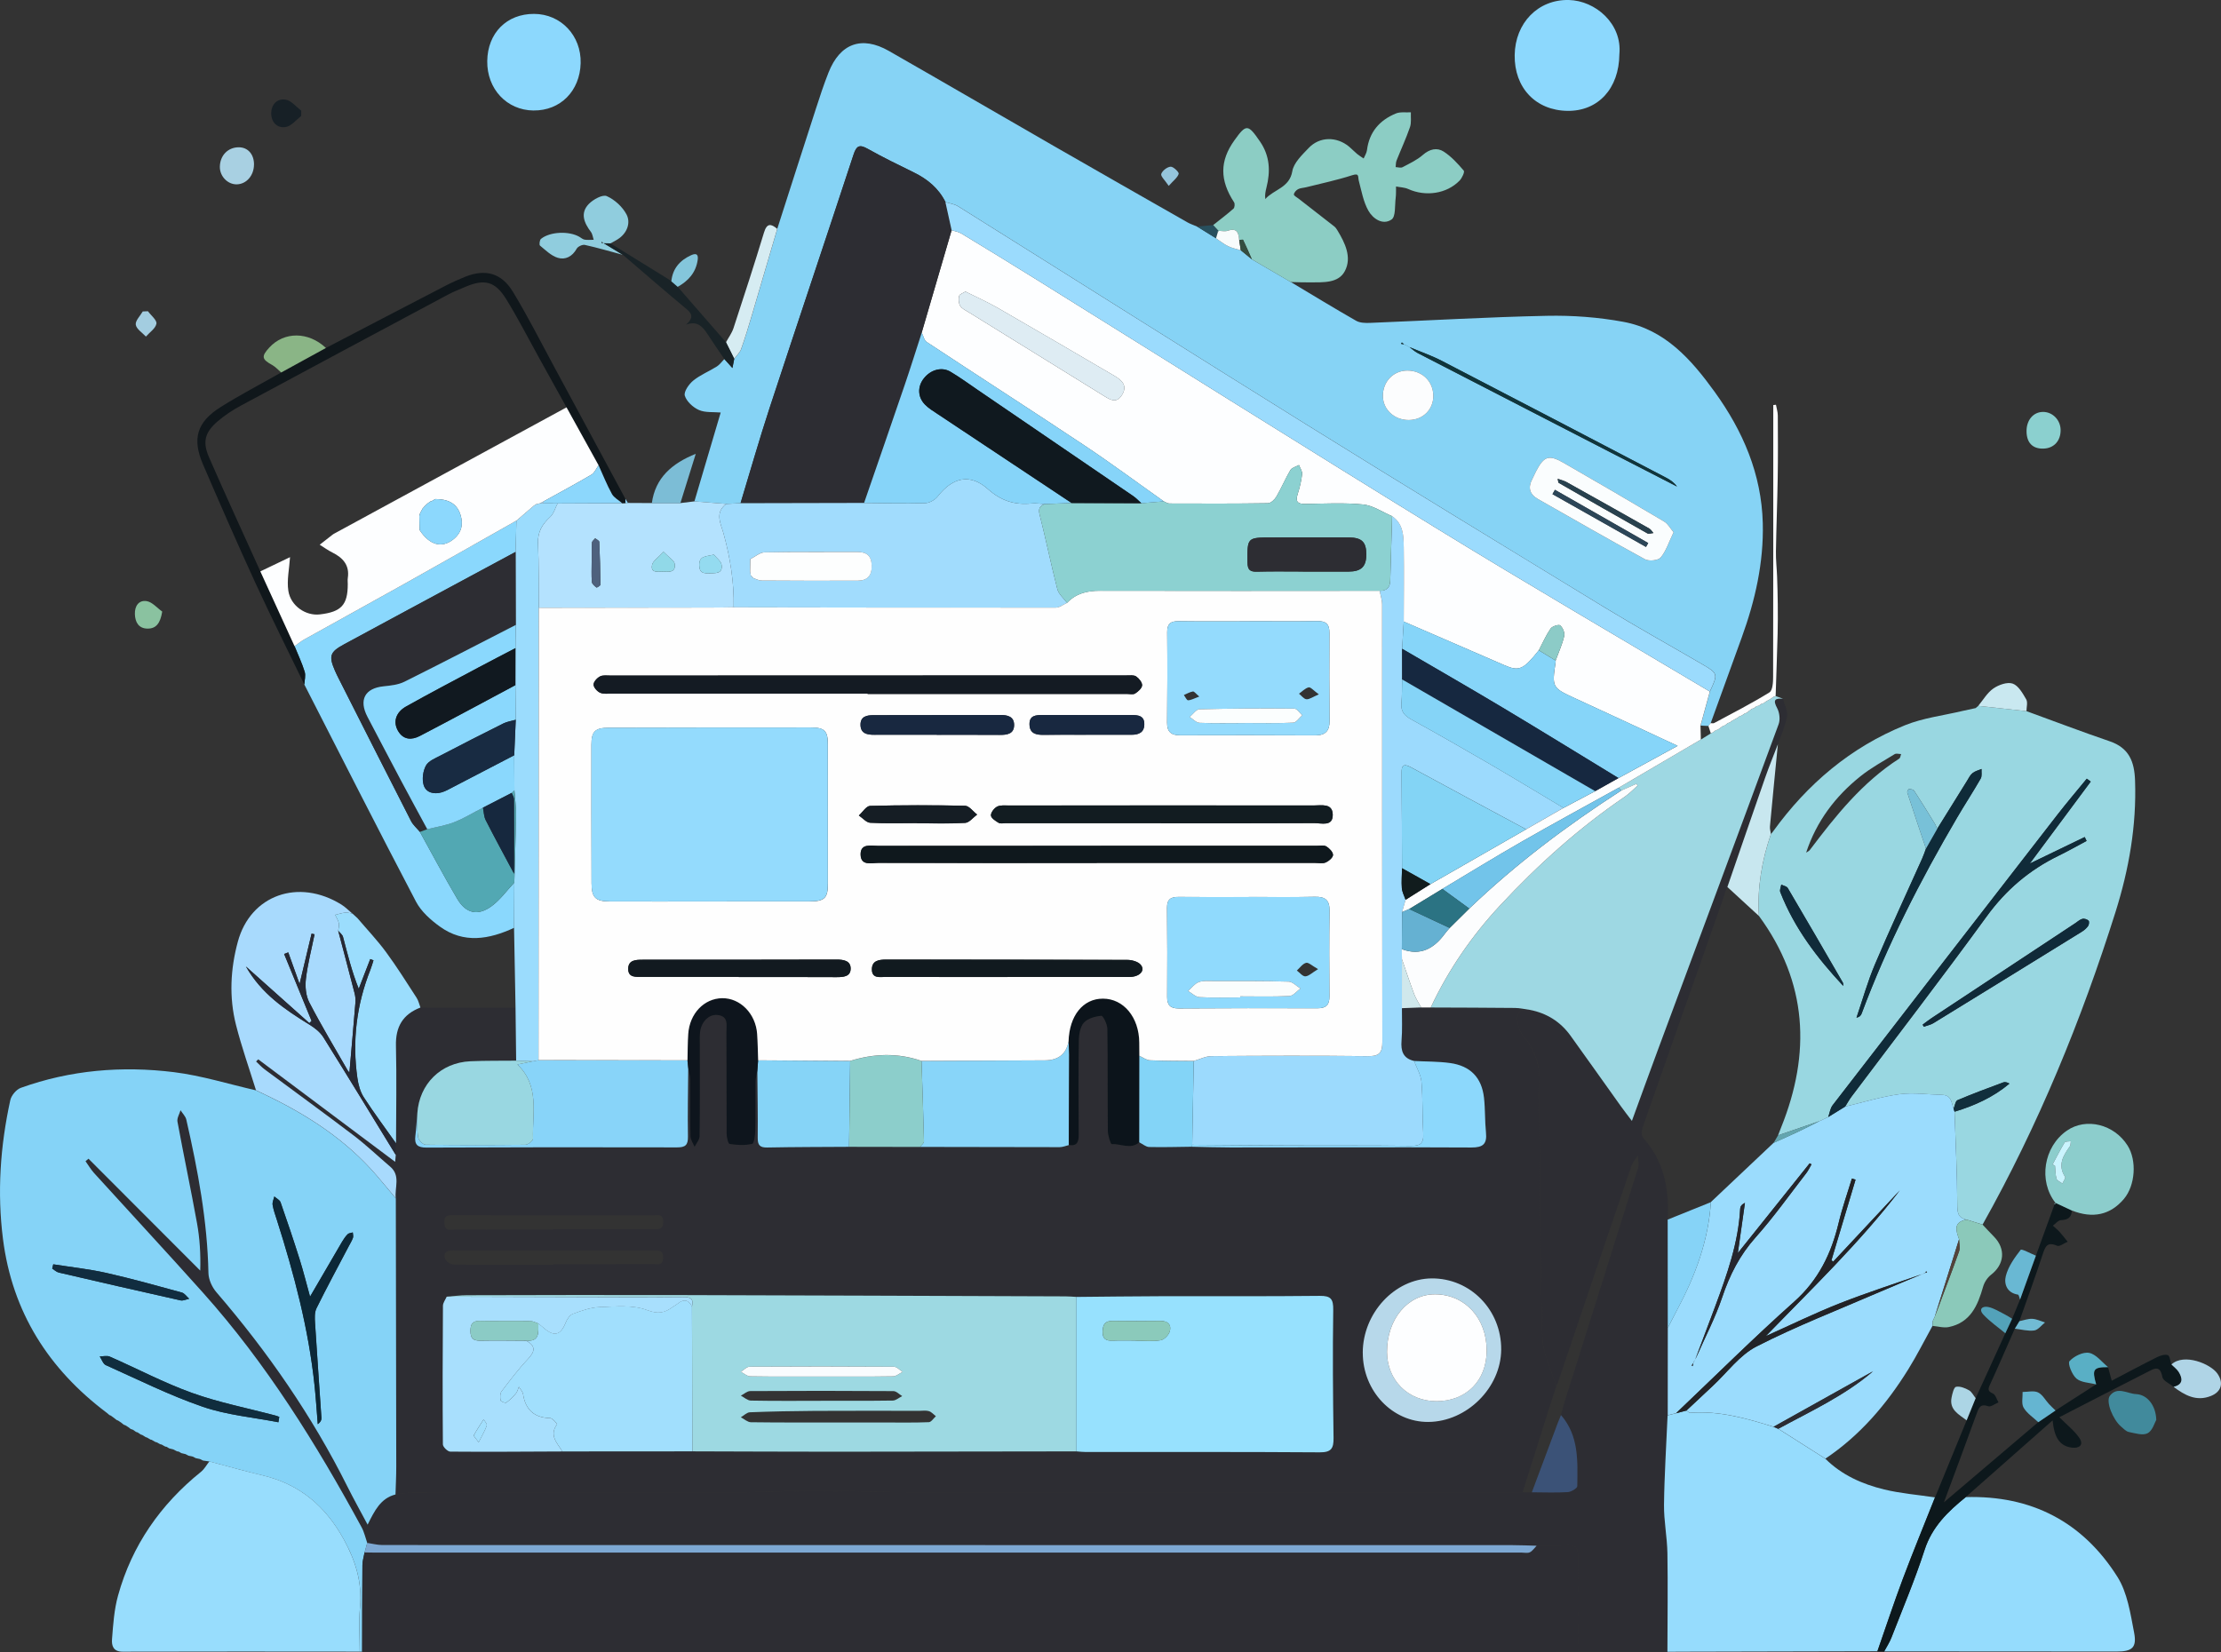 <?xml version="1.0" encoding="UTF-8"?>
<svg id="_Слой_2" data-name="Слой_2" xmlns="http://www.w3.org/2000/svg" viewBox="0 0 749.7 557.78">
  <rect x="0" y="0" width="749.7" height="557.78" fill="#333333" stroke="none"/>
  <defs>
    <style>
      .cls-1 {
        fill: #2b2c33;
      }

      .cls-2 {
        fill: #d6ecf2;
      }

      .cls-3 {
        fill: #8bd0cf;
      }

      .cls-4 {
        fill: #151d24;
      }

      .cls-5 {
        fill: #111a1f;
      }

      .cls-6 {
        fill: #90cdde;
      }

      .cls-7 {
        fill: #2d2d33;
      }

      .cls-8 {
        fill: #fbfefe;
      }

      .cls-9 {
        fill: #65b1d2;
      }

      .cls-10 {
        fill: #85d4f7;
      }

      .cls-11 {
        fill: #8ccbc7;
      }

      .cls-12 {
        fill: #2c4658;
      }

      .cls-13 {
        fill: #8ad8fd;
      }

      .cls-14 {
        fill: #10191f;
      }

      .cls-15 {
        fill: #7da8d3;
      }

      .cls-16 {
        fill: #b4e2fe;
      }

      .cls-17 {
        fill: #111c1d;
      }

      .cls-18 {
        fill: #4e617d;
      }

      .cls-19 {
        fill: #112d40;
      }

      .cls-20 {
        fill: #8ac2a0;
      }

      .cls-21 {
        fill: #94dbf0;
      }

      .cls-22 {
        fill: #0f181d;
      }

      .cls-23 {
        fill: #b7d8ea;
      }

      .cls-24 {
        fill: #fafdfd;
      }

      .cls-25 {
        fill: #98ddfd;
      }

      .cls-26 {
        fill: #88d4f9;
      }

      .cls-27 {
        fill: #90dafd;
      }

      .cls-28 {
        fill: #8ccdcc;
      }

      .cls-29 {
        fill: #8bcbc5;
      }

      .cls-30 {
        fill: #83d4f5;
      }

      .cls-31 {
        fill: #25262d;
      }

      .cls-32 {
        fill: #28414e;
      }

      .cls-33 {
        fill: #c8e7ef;
      }

      .cls-34 {
        fill: #9bddfd;
      }

      .cls-35 {
        fill: #172026;
      }

      .cls-36 {
        fill: #85d3f7;
      }

      .cls-37 {
        fill: #182b42;
      }

      .cls-38 {
        fill: #f8fcfc;
      }

      .cls-39 {
        fill: #f9fcfe;
      }

      .cls-40 {
        fill: #86d4f9;
      }

      .cls-41 {
        fill: #78c1d8;
      }

      .cls-42 {
        fill: #2b7383;
      }

      .cls-43 {
        fill: #95c5dc;
      }

      .cls-44 {
        fill: #96dcfd;
      }

      .cls-45 {
        fill: #9ed8e3;
      }

      .cls-46 {
        fill: #8cd8fc;
      }

      .cls-47 {
        fill: #102b39;
      }

      .cls-48 {
        fill: #8ccdc4;
      }

      .cls-49 {
        fill: #acd5e5;
      }

      .cls-50 {
        fill: #a8d0e2;
      }

      .cls-51 {
        fill: #a1dcfd;
      }

      .cls-52 {
        fill: #344d40;
      }

      .cls-53 {
        fill: #182840;
      }

      .cls-54 {
        fill: #97e1fe;
      }

      .cls-55 {
        fill: #9bdbfd;
      }

      .cls-56 {
        fill: #72c4ea;
      }

      .cls-57 {
        fill: #0d181c;
      }

      .cls-58 {
        fill: #94dbfd;
      }

      .cls-59 {
        fill: #16283e;
      }

      .cls-60 {
        fill: #d0e8ec;
      }

      .cls-61 {
        fill: #102a39;
      }

      .cls-62 {
        fill: #9bdcfd;
      }

      .cls-63 {
        fill: #a8dafd;
      }

      .cls-64 {
        fill: #afd4e6;
      }

      .cls-65 {
        fill: #418a9c;
      }

      .cls-66 {
        fill: #10171b;
      }

      .cls-67 {
        fill: #86d4f7;
      }

      .cls-68 {
        fill: #0f2b39;
      }

      .cls-69 {
        fill: #8cd1d1;
      }

      .cls-70 {
        fill: #99d7e1;
      }

      .cls-71 {
        fill: #fdfeff;
      }

      .cls-72 {
        fill: #222327;
      }

      .cls-73 {
        fill: #3b5277;
      }

      .cls-74 {
        fill: #112f3c;
      }

      .cls-75 {
        fill: #8cd7fc;
      }

      .cls-76 {
        fill: #59afc5;
      }

      .cls-77 {
        fill: #8ccecb;
      }

      .cls-78 {
        fill: #9cdafd;
      }

      .cls-79 {
        fill: #86d3f5;
      }

      .cls-80 {
        fill: #7cbdd6;
      }

      .cls-81 {
        fill: #cbf4fe;
      }

      .cls-82 {
        fill: #95dcfd;
      }

      .cls-83 {
        fill: #121c21;
      }

      .cls-84 {
        fill: #8bcabb;
      }

      .cls-85 {
        fill: #262934;
      }

      .cls-86 {
        fill: #63a5af;
      }

      .cls-87 {
        fill: #121a20;
      }

      .cls-88 {
        fill: #86d5f9;
      }

      .cls-89 {
        fill: #c9e8f0;
      }

      .cls-90 {
        fill: #71bbd4;
      }

      .cls-91 {
        fill: #83d4f7;
      }

      .cls-92 {
        fill: #65b5d1;
      }

      .cls-93 {
        fill: #fafdfe;
      }

      .cls-94 {
        fill: #53433b;
      }

      .cls-95 {
        fill: #8ab586;
      }

      .cls-96 {
        fill: #52a8b3;
      }

      .cls-97 {
        fill: #86d3f7;
      }

      .cls-98 {
        fill: #69b8d3;
      }

      .cls-99 {
        fill: #111920;
      }

      .cls-100 {
        fill: #88d5f9;
      }

      .cls-101 {
        fill: #192327;
      }

      .cls-102 {
        fill: #a1dffd;
      }

      .cls-103 {
        fill: #8bc9ba;
      }

      .cls-104 {
        fill: #84c6db;
      }

      .cls-105 {
        fill: #8cd8fd;
      }

      .cls-106 {
        fill: #fefefe;
      }

      .cls-107 {
        fill: #53a2b9;
      }

      .cls-108 {
        fill: #0c141b;
      }

      .cls-109 {
        fill: #a8dffd;
      }

      .cls-110 {
        fill: #141b23;
      }

      .cls-111 {
        fill: #a3cde0;
      }

      .cls-112 {
        fill: #0c2837;
      }

      .cls-113 {
        fill: #102b3a;
      }

      .cls-114 {
        fill: #deecf3;
      }

      .cls-115 {
        fill: #162840;
      }

      .cls-116 {
        fill: #fcfdfe;
      }

      .cls-117 {
        fill: #9dd9e2;
      }

      .cls-118 {
        fill: #0f353c;
      }

      .cls-119 {
        fill: #fdfefe;
      }

      .cls-120 {
        fill: #0e151d;
      }

      .cls-121 {
        fill: #91d9e8;
      }

      .cls-122 {
        fill: #102d3e;
      }

      .cls-123 {
        fill: #28505e;
      }
    </style>
  </defs>
  <g id="_Слой_18" data-name="Слой_18">
    <g>
      <path class="cls-7" d="M141.89,340.19c10.71.02,21.42.03,32.13.05.07,5.97.14,11.93.21,17.89-5.15.06-10.32-.04-15.46.2-9.99.45-17.26,7.67-17.91,17.57-.21,2.54-.33,5.08-.65,7.61-.37,2.97.68,3.99,3.79,3.98,28.18-.13,56.36-.14,84.54-.07,2.82,0,3.73-.79,3.68-3.66-.14-7.72.04-15.44.09-23.16.22,1.3.62,2.6.63,3.91.07,6.37-.04,12.75.1,19.12.03,1.21.91,2.4,1.4,3.6.59-1.2,1.68-2.38,1.7-3.59.14-10.13.08-20.27.08-30.41,0-1.49-.07-2.99.05-4.47.3-3.6,2.9-6.33,5.82-6.06,3.94.37,3.08,3.5,3.09,5.89.07,11.39,0,22.79.08,34.18,0,1.22.5,3.41,1.01,3.48,2.51.38,5.18.54,7.6-.03.69-.16,1.03-3.01,1.07-4.63.13-5.42,0-10.85.08-16.28.02-1.31.4-2.61.62-3.91.06,7.59.2,15.17.13,22.76-.02,2.44.67,3.33,3.21,3.28,9.21-.18,18.42-.17,27.64-.23,7.97.01,15.95.03,23.92.04,15.71.04,31.42.09,47.13.08,1.04,0,2.07-.46,3.11-.7,2.85.43,3.36-1.09,3.33-3.57-.09-10.58-.12-21.16.04-31.73.03-2.06.45-4.62,1.71-6.02,1.3-1.44,3.82-2.12,5.89-2.32.56-.05,2,2.82,2.02,4.36.18,11.52.05,23.05.17,34.58.02,1.54.96,4.42,1.31,4.4,3.09-.22,6.41,1.91,9.3-.63,1.11.55,2.21,1.55,3.33,1.58,4.82.13,9.65-.03,14.47-.09,4.33.08,8.66.23,12.99.23,27.11,0,54.21-.12,81.32.02,3.99.02,5.32-1.22,4.93-5.08-.4-3.9-.23-7.85-.67-11.74-.77-6.79-4.58-10.75-11.46-11.7-4-.55-8.09-.48-12.14-.69-3.74-.87-4.53-3.37-4.24-6.89.3-3.62.11-7.29.13-10.93,2.17-.09,4.33-.17,6.5-.25,1.08,0,2.16,0,3.23.01,9.46.04,18.92.05,28.38.15,1.71.02,3.41.43,5.11.66-3.87-.55-4.74,1.61-4.09,4.78.29,1.4.89,2.89,1.8,3.96,3.94,4.68,5.8,9.95,5.51,16.08-.19,3.92-.06,7.87-.02,11.8.25,24.66.24,49.33.99,73.97.17,5.54,3.06,11,4.69,16.5-.99,3.07-2,6.13-2.97,9.21-2.8,8.85-5.59,17.71-8.38,26.57-69.27,0-138.55.03-207.82-.02-10.22,0-20.44-.57-30.66-.6-7.92-.02-15.83.58-23.75.6-37.42.07-74.83.03-112.25.08-2,0-4,.45-6,.68.09-3.11.27-6.22.26-9.33-.03-30.22-.1-60.45-.15-90.67-.46-3.59,1.71-7.62-1.88-10.68-4.13-3.52-8.06-7.28-12.37-10.56-9.92-7.55-20.02-14.86-30.03-22.3-1.04-.77-1.92-1.77-2.88-2.66.24-.24.48-.48.73-.72,15.44,11.56,30.87,23.12,46.22,34.61.04-.47.12-1.4.2-2.33.02-1.31.04-2.62.05-3.92.01-10.98.24-21.96-.03-32.93-.16-6.42,2.33-10.64,8.27-12.91ZM189.83,490.06c14.62,0,29.25-.02,43.87-.03,15.98.04,31.95.13,47.93.12,27.21,0,54.43-.07,81.64-.11,1.08.07,2.16.21,3.24.22,26.32.02,52.64-.06,78.95.11,3.91.03,4.73-1.33,4.68-4.9-.21-14.38-.31-28.76-.11-43.14.05-3.69-.75-4.83-4.56-4.79-17.91.2-35.81.07-53.72.12-9.49.02-18.98.16-28.47.24-1.22-.06-2.43-.17-3.65-.18-44.03-.16-88.06-.34-132.09-.44-23.31-.06-46.61,0-69.92.06-2.28,0-4.55.3-6.83.47-.44,1.03-1.26,2.05-1.26,3.08-.11,15.6-.15,31.2-.02,46.8,0,.85,1.61,2.42,2.49,2.43,12.61.11,25.22,0,37.83-.05ZM460,456.77c0,12.9,9.99,23.44,22.13,23.34,13-.1,24.51-11.54,24.59-24.45.09-13.37-10.41-24.11-23.49-24.01-12.47.09-23.24,11.74-23.24,25.13ZM186.58,415.16s0-.07,0-.11c11.26,0,22.52,0,33.79,0,1.8,0,3.52.23,3.49-2.57-.02-2.78-1.87-2.15-3.35-2.15-22.39-.03-44.78-.02-67.17-.03-1.79,0-3.45-.3-3.37,2.57.08,3.04,2.03,2.26,3.64,2.27,10.99.03,21.98.01,32.97.01ZM186.73,427.05c0-.06,0-.13,0-.19,11.24,0,22.49.02,33.73-.02,1.49,0,3.32.57,3.38-2.17.06-2.52-1.37-2.5-3.1-2.49-22.62,0-45.25.02-67.87-.02-2.07,0-3.32.73-2.65,2.77.3.91,1.8,2.02,2.77,2.03,11.24.14,22.49.09,33.73.09Z"/>
      <path class="cls-79" d="M262.36,77.27c4.34-13.5,8.65-27.01,13.03-40.5,1.33-4.12,2.68-8.24,4.27-12.26,3.9-9.88,11.23-12.54,20.4-7.3,18.56,10.61,37.04,21.38,55.58,32.04,15.02,8.64,30.07,17.21,45.12,25.79,1.05.6,2.22.98,3.33,1.46,2.13,1.32,4.26,2.65,6.4,3.97,1.34.9,2.61,1.95,4.05,2.65,1.34.65,2.86.94,4.3,1.39,1.25,1.02,2.51,2.05,3.76,3.07,4.38,2.56,8.77,5.11,13.15,7.67,7.32,4.37,14.59,8.82,22,13.05,1.29.74,3.13.78,4.7.72,19.9-.8,39.8-1.98,59.7-2.39,8.6-.18,17.36.47,25.81,2.03,14.04,2.59,22.95,12.74,30.83,23.65,9.54,13.21,15.82,27.76,16.24,44.34.33,13.31-2.57,26.08-7.08,38.52-3.5,9.66-7,19.33-10.5,28.99h0c-.21.29-.43.57-.64.85,0,0-.1.11-.1.11-.89-.04-1.78-.09-2.67-.13,1.05-3.84,2.1-7.67,3.15-11.51,2.8-6.03,2.82-6.06-2.88-9.39-10.88-6.34-21.9-12.46-32.65-19.01-33.55-20.44-67.09-40.88-100.45-61.62-39.35-24.46-78.5-49.23-117.77-73.81-1.24-.78-2.85-.97-4.28-1.43-2.33-4.68-6.11-7.78-10.74-10.03-5.23-2.55-10.46-5.11-15.53-7.96-2.83-1.59-3.78-.98-4.77,2.02-9.36,28.52-18.96,56.97-28.32,85.49-3.49,10.65-6.55,21.44-9.81,32.16-1.6.08-3.2.15-4.81.23-3.59-.28-7.19-.56-10.78-.84,2.95-9.98,5.9-19.96,8.87-30.01-2.51-.23-5.21.1-7.35-.85-1.99-.88-4.16-2.87-4.76-4.83-.41-1.33,1.38-3.9,2.85-5.1,2.37-1.93,5.34-3.11,7.96-4.76.98-.62,1.7-1.67,2.54-2.52.91,1.01,1.82,2.02,2.73,3.04.21-1.04.42-2.08.62-3.13.8-1.08,1.9-2.05,2.33-3.27,1.36-3.8,2.52-7.68,3.67-11.55,2.87-9.67,5.69-19.36,8.53-29.04ZM474,116.32c-.26-.23-.53-.46-.79-.69-.1.15-.21.3-.31.45l1.12.22c.54.27,1.08.55,1.62.82.96.7,1.84,1.54,2.88,2.08,21.66,11.18,43.33,22.33,65,33.49,7.52,3.87,15.03,7.73,22.55,11.59-1.02-1.39-2.32-2.28-3.71-3-25.2-13.16-50.38-26.33-75.62-39.4-3.57-1.85-7.4-3.17-11.12-4.73-.54-.27-1.09-.54-1.63-.81ZM564.92,179.71c-1.05-1.23-1.87-2.84-3.18-3.62-11.28-6.71-22.62-13.33-34.01-19.86-4.94-2.83-6.59-2.21-9.25,2.92-.44.84-.79,1.72-1.24,2.56-1.54,2.9-.99,5.15,1.94,6.81,12.01,6.8,23.96,13.71,36.08,20.31,1.35.73,4.46.42,5.32-.61,1.84-2.21,2.74-5.2,4.34-8.51ZM483.82,133.7c0-4.91-3.75-8.59-8.77-8.59-4.71,0-8.3,3.73-8.26,8.59.04,4.59,3.9,8.16,8.78,8.12,4.71-.03,8.24-3.51,8.25-8.12Z"/>
      <path class="cls-7" d="M133.5,504.59c2-.24,4-.68,6-.68,37.42-.05,74.83,0,112.25-.08,7.92-.02,15.83-.62,23.75-.6,10.22.02,20.44.59,30.66.6,69.27.06,138.55.03,207.82.02,1.03,0,2.07,0,3.1,0,4.04.01,8.08.18,12.1-.06,1.15-.07,3.2-1.28,3.21-1.99.12-8.42.63-17-5.49-24.01.47-1.69.88-3.39,1.41-5.06,8.2-26.06,16.44-52.12,24.57-78.2.42-1.36.03-2.97.01-4.47-.76,1.23-1.8,2.37-2.25,3.71-8.26,24.2-16.44,48.43-24.64,72.65-.23.55-.46,1.1-.68,1.66,0,0,0,0,0,0-1.64-5.5-4.52-10.96-4.69-16.5-.76-24.64-.74-49.31-.99-73.97-.04-3.93-.17-7.87.02-11.8.29-6.13-1.57-11.4-5.51-16.08-.91-1.07-1.51-2.57-1.8-3.96-.65-3.18.23-5.33,4.09-4.78,5.7,1.11,10.3,4.01,13.69,8.72,5.69,7.91,11.32,15.88,16.99,23.81,1.11,1.56,2.3,3.06,3.72,4.95,3.09-8.46,5.89-16.21,8.76-23.95,13.61-36.66,27.27-73.3,40.77-110,.58-1.57.3-3.92-.5-5.41-1.46-2.74-.79-3.42,1.97-3.17.51,1.99,1.69,4.09,1.37,5.94-.55,3.23-2.02,6.3-3.11,9.44-1.44,3.75-2.96,7.48-4.29,11.27-4.29,12.29-8.51,24.6-12.75,36.9h0c-.23.55-.46,1.11-.69,1.67-.19.18-.25.39-.18.64-.2.6-.4,1.2-.59,1.8-9.09,25.76-18.19,51.52-27.21,77.3-.34.98-.35,2.63.24,3.28,7.14,7.92,8.87,17.4,8.29,27.6,0,12.2.02,24.4.03,36.6,0,9.83-.01,19.67-.02,29.5-.43,10.07-1.09,20.13-1.21,30.2-.07,5.44,1.06,10.88,1.15,16.33.18,11.09.02,22.19,0,33.28-10.08-.02-20.16-.04-30.24-.06,0-10.79-.07-21.58.04-32.37.03-2.62-.8-3.64-3.47-3.5-3.5.2-7.01.1-10.52.14-2.71-.07-5.42-.2-8.12-.2-127.16,0-254.33,0-381.49-.04-1.71,0-3.42-.47-5.13-.72-.62-1.76-1.02-3.65-1.9-5.27-15.3-28.17-32.15-55.32-53.62-79.3-12.12-13.54-24.48-26.86-36.69-40.31-1.09-1.21-1.92-2.65-2.88-3.99.33-.28.67-.57,1-.85,12.57,12.59,25.15,25.19,37.72,37.78.17-5.6-.16-10.86-1.09-16.02-2.07-11.45-4.48-22.84-6.6-34.29-.22-1.17.66-2.55,1.04-3.83.67,1.05,1.69,2.02,1.95,3.17,3.9,17.05,7.12,34.2,7.47,51.79.04,2.19,1.21,4.76,2.67,6.46,17.31,20.14,32.32,41.8,44.21,65.58,2.1,4.21,4.4,8.31,6.85,12.92,2.35-4.69,4.37-8.91,9.41-10.19Z"/>
      <path class="cls-36" d="M133.5,504.59c-5.04,1.28-7.06,5.49-9.41,10.19-2.45-4.61-4.75-8.71-6.85-12.92-11.88-23.79-26.89-45.45-44.21-65.58-1.46-1.7-2.63-4.27-2.67-6.46-.35-17.59-3.57-34.74-7.47-51.79-.26-1.14-1.28-2.11-1.95-3.17-.37,1.28-1.25,2.66-1.04,3.83,2.11,11.45,4.53,22.84,6.6,34.29.93,5.15,1.26,10.41,1.09,16.02-12.57-12.59-25.15-25.19-37.72-37.78-.33.28-.67.57-1,.85.95,1.33,1.78,2.78,2.88,3.99,12.21,13.45,24.58,26.77,36.69,40.31,21.47,23.99,38.32,51.13,53.62,79.3.88,1.62,1.28,3.51,1.9,5.27-.3,1.07-.59,2.15-.89,3.22-.25,1.43-.72,2.85-.73,4.28-.08,9.73-.07,19.47-.09,29.2-.27.01-.54.02-.81.03,0-5.02-.37-10.07.09-15.04.77-8.31-1.48-15.59-5.45-22.82-6.15-11.22-14.89-18.69-27.42-21.66-6.03-1.43-11.99-3.13-17.98-4.71-.72-.1-1.44-.21-2.16-.31-.34-.17-.68-.34-1.02-.51-.47-.1-.95-.2-1.42-.3-.34-.17-.68-.35-1.02-.52-.48-.1-.95-.21-1.43-.31-.33-.17-.66-.35-.98-.52-.49-.12-.98-.24-1.46-.35-.29-.17-.58-.35-.87-.52-.27,0-.52-.05-.75-.17-.35-.18-.7-.37-1.04-.55-.47-.12-.93-.24-1.4-.35-.3-.18-.59-.36-.89-.54-.27,0-.51-.07-.74-.22-.32-.19-.65-.37-.97-.56-.24,0-.46-.06-.66-.2-.35-.19-.7-.38-1.05-.57-.22.01-.41-.05-.58-.19-.36-.21-.71-.41-1.07-.62-.21,0-.4-.06-.56-.19-.36-.21-.72-.41-1.08-.62-.21,0-.39-.08-.55-.22-.34-.21-.68-.42-1.02-.63-.23-.01-.43-.09-.61-.24-.31-.21-.62-.41-.93-.62-.26-.02-.5-.11-.7-.28-.27-.19-.55-.39-.82-.58-.27-.1-.54-.2-.81-.29-.24-.19-.48-.38-.72-.57,0,0-.07-.04-.07-.04-.34-.22-.68-.43-1.02-.65-.24-.02-.46-.11-.63-.27-.26-.21-.53-.42-.79-.64,0,0-.01,0-.01,0-.35-.23-.7-.46-1.04-.69-.23-.02-.43-.12-.59-.28-.27-.21-.55-.42-.82-.64,0,0,0,0,0,0-.33-.24-.67-.49-1-.73-.24-.04-.45-.15-.63-.32-.24-.2-.48-.41-.72-.61-19.67-14.79-31.91-34.04-35.04-58.68-2-15.76-.92-31.41,2.47-46.88.35-1.6,2.02-3.61,3.54-4.16,16.77-6.03,34.18-7.47,51.71-5.3,9.34,1.16,18.46,4.03,27.68,6.14,1.09.52,2.18,1.04,3.27,1.57,14.15,6.79,27.14,15.18,37.47,27.22,2.18,2.54,4.31,5.13,6.46,7.7.06,30.22.12,60.45.15,90.67,0,3.11-.17,6.22-.26,9.33ZM104.66,437.76c-1.21-4.37-2.23-8.51-3.51-12.57-2.03-6.45-4.18-12.85-6.42-19.23-.28-.81-1.4-1.33-2.12-1.98-.21.95-.71,1.95-.57,2.84.28,1.72.89,3.39,1.43,5.06,5.84,18.33,10.73,36.87,12.74,56.07.45,4.3.72,8.61,1.07,12.92,1-.73,1.28-1.45,1.23-2.15-.7-10.66-1.49-21.31-2.15-31.96-.11-1.68-.22-3.62.49-5.04,3.47-7.04,7.21-13.94,10.86-20.89.5-.96,1.09-1.89,1.45-2.9.19-.53-.03-1.2-.06-1.81-.59.19-1.35.21-1.73.6-.75.76-1.37,1.68-1.92,2.6-3.53,6.02-7.03,12.05-10.76,18.45ZM93.98,480.21c.1-.61.19-1.21.29-1.82-.45-.16-.9-.35-1.36-.47-9.37-2.48-18.96-4.35-28.06-7.61-9.51-3.41-18.52-8.2-27.8-12.27-.95-.42-2.25-.06-3.39-.06.68,1.01,1.13,2.52,2.06,2.94,10.84,4.85,21.53,10.21,32.73,14.06,8.15,2.8,16.99,3.56,25.53,5.23ZM17.98,426.88c-.12.48-.24.96-.36,1.44.74.46,1.42,1.16,2.22,1.34,13.69,3.19,27.4,6.34,41.12,9.4.88.2,1.93-.35,2.9-.55-.82-.72-1.54-1.85-2.49-2.11-8.47-2.32-16.94-4.69-25.5-6.62-5.88-1.32-11.92-1.96-17.89-2.9Z"/>
      <path class="cls-7" d="M122.24,557.63c.02-9.73,0-19.47.09-29.2.01-1.43.47-2.85.73-4.28,1.08.02,2.17.05,3.25.05,129.1,0,258.19,0,387.29,0,.95,0,2.04.26,2.81-.11.9-.44,1.53-1.45,2.28-2.21,3.51-.03,7.02.06,10.52-.14,2.67-.15,3.5.87,3.47,3.5-.11,10.79-.04,21.58-.04,32.37-5.01.05-10.03.16-15.04.16-130.98,0-261.95-.02-392.93-.03-.81,0-1.62-.08-2.43-.12Z"/>
      <path class="cls-70" d="M598.5,280.73c11.57-16.02,26.17-28.43,44.53-35.86,6.15-2.49,12.99-3.29,19.52-4.85,1.44-.34,2.88-.63,4.33-.94.28-.23.55-.46.83-.7,0,0,.04-.05.04-.05,5.43.59,10.86,1.19,16.29,1.78,9.36,3.41,18.68,6.96,28.11,10.18,6.52,2.23,8.32,6.85,8.54,13.25.53,15.23-2.06,29.98-6.59,44.37-11.55,36.63-26.06,72.02-44.88,105.56-1.8-.56-3.59-1.12-5.39-1.68-3.03-.61-3.14-2.5-3.15-5.3-.04-10.38-.57-20.76-.92-31.13,6.75-2.05,13.08-4.89,18.54-9.49-.81-.45-1.51-.63-2.07-.42-5.19,1.93-10.38,3.85-15.47,6.01-.72.31-.89,1.91-1.32,2.91-.72-2.04-.72-4.63-3.87-4.7-4.8-.1-9.69-.85-14.39-.22-6.19.83-12.23,2.74-18.34,4.18.72-1.14,1.37-2.34,2.18-3.41,15.23-20.25,30.7-40.33,45.6-60.82,6.49-8.93,14.4-15.65,24.19-20.43,3.23-1.58,6.36-3.35,9.53-5.04-.21-.44-.43-.87-.64-1.31-5.92,2.86-11.84,5.72-18.53,8.95,7.18-9.66,13.87-18.66,20.56-27.67-.44-.33-.89-.65-1.33-.98-3.32,4.06-6.73,8.05-9.94,12.2-25.32,32.65-50.61,65.33-75.85,98.05-.83,1.07-1.01,2.65-1.49,3.99-.92.44-1.84.87-2.76,1.31-4.73,1.62-9.46,3.25-14.18,4.87.34-.88.66-1.76,1.02-2.63,10.14-25.13,8.93-49.08-7.46-71.44-.62-9.51.97-18.7,4.04-27.67h0c.24-.29.49-.58.73-.87ZM653.88,279.91c-.25-.6-.43-1.25-.77-1.8-2.29-3.73-4.58-7.46-6.98-11.13-.28-.43-1.16-.55-1.78-.59-.17-.01-.65.88-.54,1.21,2.06,6.32,4.18,12.62,6.29,18.92-.43,1.14-.81,2.3-1.31,3.41-5.31,11.86-10.8,23.63-15.88,35.59-2.49,5.86-4.2,12.04-6.26,18.07,1.21-.27,1.54-.85,1.77-1.47,8.59-23.05,19.76-44.85,32.17-66.04,2.6-4.44,5.43-8.75,7.99-13.22.49-.85.21-2.15.28-3.24-1.03.45-2.21.72-3.05,1.41-.81.66-1.3,1.72-1.87,2.64-3.37,5.4-6.72,10.81-10.08,16.22ZM648.98,345.96c.13.24.27.47.4.71,1.09-.4,2.28-.62,3.24-1.21,16.74-10.27,33.45-20.58,50.15-30.9.79-.49,1.55-1.16,2.07-1.91.31-.45.43-1.54.14-1.8-.5-.45-1.46-.77-2.08-.6-.87.23-1.62.95-2.41,1.47-16.17,10.68-32.34,21.36-48.51,32.05-1.04.69-2.01,1.47-3.02,2.21ZM609.66,287.88c.43-.29.96-.5,1.26-.9,8.73-11.58,17.74-22.86,30.16-30.84.39-.25.44-1.02.64-1.55-.74,0-1.65-.29-2.18.04-3.91,2.4-7.98,4.62-11.54,7.47-8.44,6.75-14.83,15.13-18.34,25.78ZM622.2,332.9c-.04-.39.03-.84-.15-1.15-6.17-10.66-12.34-21.31-18.59-31.92-.36-.61-1.44-.78-2.19-1.16-.13.84-.61,1.82-.34,2.51,4.72,12.15,12.5,22.32,21.27,31.71Z"/>
      <path class="cls-62" d="M614.36,378.46c.92-.44,1.84-.87,2.76-1.31,1.91-1.18,3.81-2.35,5.72-3.53,6.11-1.44,12.15-3.35,18.34-4.18,4.7-.63,9.59.12,14.39.22,3.15.07,3.15,2.66,3.87,4.7.11.33.21.66.32,1,.35,10.38.88,20.75.92,31.13.01,2.8.13,4.69,3.15,5.3-4.55.78-3.6,3.68-2.55,6.61-2.73,8.69-5.45,17.38-8.18,26.07l.05-.07c-.25.54-.5,1.08-.75,1.61-.03.55-.05,1.1-.08,1.64-2.73,4.93-5.25,9.98-8.23,14.76-7.35,11.82-16.25,22.26-27.93,30.08-5.3-3.36-10.6-6.72-15.89-10.09,10.99-5.97,22.43-11.2,32.01-19.44-11.21,6.26-22.41,12.52-33.62,18.77-9.15-2.87-18.34-5.47-28.1-4.72-.41.03-.86-.51-1.29-.78,2.97-2.78,5.93-5.57,8.91-8.34,4.86-4.52,9.05-10.38,14.74-13.29,13.44-6.87,27.59-12.36,41.46-18.36,5.14-2.22,10.32-4.33,15.48-6.5.21-.05.43-.1.64-.16-.11-.12-.23-.24-.34-.37-.08.19-.16.39-.24.58-9.65,3.39-19.41,6.51-28.93,10.25-8.47,3.34-16.68,7.36-24.93,11.06,15.44-15.95,31.58-31.42,45.23-49.21-7.49,8.02-14.99,16.04-22.48,24.06-.2-.15-.4-.3-.6-.45,2.71-9.07,5.43-18.15,8.14-27.22-.41-.13-.82-.25-1.24-.38-1.51,4.97-3.26,9.88-4.46,14.93-2.47,10.35-6.78,19.31-15.01,26.64-13.64,12.16-26.62,25.07-39.88,37.67-.94.23-1.87.47-2.81.7,0-9.83.01-19.67.02-29.5,1.1-2.13,2.19-4.28,3.31-6.4,6-11.32,10.43-23.14,11.23-36.08,7.06-6.67,14.12-13.33,21.17-20,2.78-1.26,5.58-2.48,8.34-3.79,2.47-1.17,4.9-2.43,7.34-3.65ZM571.68,459.88c.3-.52.59-1.04.89-1.56,2.96-6.75,6.42-13.33,8.76-20.29,2.53-7.55,5.94-14.25,11.3-20.26,6.11-6.85,11.44-14.39,17.08-21.66.71-.91,1.19-1.99,1.78-2.99-.21-.11-.43-.23-.64-.34-7.88,9.86-15.77,19.72-24.23,30.3.91-6.4,1.65-11.68,2.4-16.96-1.1.53-1.58,1.23-1.61,1.95-.61,11.51-4.42,22.19-8.37,32.84-2.15,5.79-4.35,11.57-6.52,17.35-.25.56-.5,1.12-.76,1.67-.24.36-.49.72-.72,1.09,0,.01.19.15.3.24l.35-1.39Z"/>
      <path class="cls-45" d="M601.85,235.93c-2.77-.25-3.44.43-1.97,3.17.8,1.49,1.08,3.85.5,5.41-13.5,36.7-27.16,73.34-40.77,110-2.87,7.73-5.67,15.49-8.76,23.95-1.42-1.89-2.61-3.39-3.72-4.95-5.67-7.93-11.29-15.89-16.99-23.81-3.39-4.71-7.99-7.6-13.69-8.72-1.7-.23-3.4-.65-5.11-.66-9.46-.1-18.92-.11-28.38-.15,5.96-12.73,13.86-24.19,23.4-34.45,12.75-13.71,26.63-26.19,42.16-36.76,1.56-1.06,2.87-2.48,4.29-3.73-.15-.19-.3-.37-.45-.56-1.69.75-3.39,1.49-5.08,2.24-.31-.31-.62-.61-.93-.92,9.27-5.43,18.53-10.87,27.8-16.3,1.12-.69,2.24-1.38,3.35-2.08l.76-.37c.27-.21.55-.43.82-.64l.82-.27c.26-.19.51-.38.77-.56h.02c.34-.25.68-.49,1.02-.73.23-.01.44-.08.63-.2.28-.22.57-.45.85-.67.26-.1.53-.2.79-.3.25-.18.5-.36.75-.55.56-.31,1.12-.61,1.68-.92.31-.22.62-.43.93-.65.26-.02.5-.1.71-.25.29-.19.57-.39.86-.58l.77-.29c.23-.19.46-.39.69-.58l.07-.04c.31-.24.62-.47.93-.71.26-.03.51-.11.74-.25.27-.2.54-.4.81-.6.27-.06.54-.13.81-.19.28-.2.56-.41.84-.61.26-.08.53-.16.79-.24.27-.2.53-.39.8-.59.54-.31,1.09-.62,1.63-.92.3-.22.6-.45.91-.67.25,0,.48-.08.69-.22.82.31,1.65.61,2.47.92Z"/>
      <path class="cls-44" d="M569.26,476.25c.43.27.89.81,1.29.78,9.76-.75,18.95,1.85,28.1,4.73.54.22,1.08.45,1.61.67,5.3,3.36,10.6,6.72,15.89,10.09,5.53,5.51,12.45,8.57,19.83,10.37,5.61,1.36,11.44,1.82,17.17,2.68-3.63,9.17-7.39,18.29-10.86,27.52-3.03,8.08-5.73,16.28-8.58,24.43-21.73.05-43.47.1-65.2.15-1.89,0-3.78.02-5.67.03.02-11.09.18-22.19,0-33.28-.09-5.45-1.21-10.89-1.15-16.33.12-10.07.78-20.13,1.21-30.2.94-.23,1.87-.47,2.81-.7,1.17-.31,2.34-.62,3.51-.92Z"/>
      <path class="cls-25" d="M70.67,493.42c5.99,1.58,11.95,3.28,17.98,4.71,12.53,2.98,21.27,10.44,27.42,21.66,3.96,7.23,6.21,14.51,5.45,22.82-.46,4.98-.09,10.03-.09,15.04-26.68-.01-53.36-.07-80.04.02-3.26.01-3.73-2.16-3.58-4.19.38-4.95.72-10.02,2.04-14.77,4.7-16.96,14.33-30.75,28.01-41.78,1.14-.92,1.89-2.34,2.82-3.53Z"/>
      <path class="cls-82" d="M663.54,505.48c22.14-.65,39.49,8.35,51.21,26.94,3.37,5.35,4.38,12.39,5.62,18.81.98,5.1-.7,6.4-5.94,6.39-26.14,0-52.27-.03-78.41-.05.82-1.54,1.81-3.02,2.43-4.64,3.82-9.84,7.95-19.58,11.19-29.6,2.53-7.84,7.88-12.98,13.9-17.85Z"/>
      <path class="cls-63" d="M133.61,404.59c-2.15-2.57-4.28-5.16-6.46-7.7-10.33-12.04-23.32-20.43-37.47-27.22-1.09-.52-2.18-1.04-3.27-1.57-2.28-7.35-4.86-14.61-6.75-22.06-2.37-9.34-1.88-18.85.62-28.07,4.27-15.82,20.52-21.53,34.98-12.54,1.35.84,2.48,2.03,3.71,3.05-.79-.13-1.59-.43-2.36-.36-1.17.12-2.32.5-3.48.77.43.93,1.04,1.82,1.24,2.8.17.81-.13,1.71-.21,2.58,1.86,7.04,3.73,14.08,5.54,21.14.26,1.01.35,2.11.27,3.15-.64,7.9-1.35,15.8-2.02,23.51.07.08-.35-.23-.59-.64-4.38-7.63-8.93-15.18-12.97-22.99-1.18-2.28-1.43-5.4-1.12-8.01.6-5.03,1.9-9.98,2.91-14.96-.34-.07-.68-.15-1.01-.22-1.28,5.39-2.57,10.77-4.05,16.99-1.41-3.95-2.62-7.31-3.82-10.67-.46.18-.93.37-1.39.55,3.09,7.53,6.17,15.06,9.26,22.59l-.75.74c-6.99-6.24-13.97-12.47-21.42-19.12,5.28,9.24,13.22,14.57,21.45,19.64,1.77,1.09,3.61,2.51,4.69,4.24,8.25,13.18,16.32,26.48,24.45,39.74-.08.93-.16,1.86-.2,2.33-15.34-11.49-30.78-23.05-46.22-34.61-.24.24-.48.48-.73.72.95.89,1.83,1.88,2.88,2.66,10,7.44,20.11,14.75,30.03,22.3,4.31,3.28,8.24,7.05,12.37,10.56,3.59,3.05,1.42,7.09,1.88,10.68Z"/>
      <path class="cls-48" d="M435.73,95.24c-4.38-2.56-8.77-5.11-13.15-7.67-.97-2.2-1.92-4.41-2.97-6.57-.08-.16-.86.01-1.32.03-.2-2.34-.69-4.19-3.81-3.14-.97.33-2.14.05-3.22.04-.59-.64-1.19-1.28-1.78-1.92,2.31-1.83,4.67-3.61,6.88-5.56.41-.36.53-1.66.2-2.15-4.86-7.46-4.87-13.96.1-20.9,4.02-5.63,4.61-5.51,8.65.37,3.36,4.89,3.57,10.07,2.19,15.54-.3,1.21-.59,2.43-.4,3.9,2.93-3.31,8.17-3.76,9.12-9.4.48-2.86,3.32-5.52,5.53-7.85,3.7-3.89,9.43-3.92,13.62-.46.94.78,1.77,1.69,2.7,2.46.7.58,1.48,1.04,2.23,1.55.39-.93,1-1.84,1.12-2.8.77-6.13,4.26-10.14,9.78-12.4,1.48-.61,3.35-.28,5.04-.39-.08,1.67.22,3.48-.3,5-1.32,3.83-3.04,7.53-4.54,11.3-.26.67-.21,1.46-.3,2.2.78.03,1.71.35,2.31.04,2.37-1.25,4.89-2.41,6.87-4.15,2.29-2,4.79-2.58,7.05-1.12,2.58,1.67,4.75,4.06,6.77,6.43.37.43-.6,2.52-1.43,3.37-4.36,4.47-11.47,5.48-17.33,2.83-1.24-.56-2.73-.58-4.11-.85-.03,1.29.05,2.6-.12,3.88-.33,2.52.06,6.28-1.39,7.27-2.99,2.04-6.32-.31-7.83-3-1.71-3.03-2.32-6.7-3.24-10.14-.34-1.28.3-2.63-2.2-1.82-5.1,1.66-10.38,2.76-15.58,4.07-.91.23-1.92.23-2.71.65-.64.34-1.35,1.13-1.41,1.77-.04.43,1.01.97,1.6,1.43,4.01,3.13,8.04,6.24,12.04,9.38.42.33.74.8,1.02,1.26,2.61,4.29,4.97,9.15,2.57,13.77-2.21,4.25-7.4,3.8-11.74,3.86-2.17.03-4.33-.08-6.5-.12Z"/>
      <path class="cls-13" d="M173.52,313.27c-8.42,3.9-16.94,5.42-25.04-.42-3.11-2.24-6.31-5.09-8.05-8.4-12.77-24.34-25.18-48.86-37.7-73.33.06-1.45.51-3.01.11-4.32-.91-2.95-2.25-5.76-3.41-8.63,1.09-.77,2.13-1.63,3.29-2.28,11.12-6.2,22.29-12.32,33.4-18.54,12.76-7.15,25.47-14.38,38.21-21.57-.1,3.52-.2,7.04-.3,10.56-5.01,2.7-10.02,5.39-15.03,8.09-14.32,7.72-28.65,15.41-42.95,23.16-4.7,2.55-5.12,3.93-3.01,8.81.38.87.8,1.73,1.22,2.57,8.14,16.09,16.27,32.18,24.48,48.23.71,1.38,1.99,2.46,3,3.68,4.18,7.53,8.21,15.15,12.58,22.56,2.93,4.96,6.9,5.92,11.55,2.56,2.96-2.14,5.19-5.31,7.74-8.02-.03,5.1-.06,10.19-.09,15.29Z"/>
      <path class="cls-16" d="M234.38,169.29c3.59.28,7.19.56,10.78.84-4,2.93-1.83,6.75-.95,9.92,2.27,8.22,3.62,16.49,3.44,25.01-2.57.04-5.14.1-7.71.11-19.36.03-38.72.06-58.09.08-.05-7.31.05-14.63-.23-21.93-.14-3.8,1.46-6.35,4.1-8.79,1.2-1.11,1.68-3,2.49-4.54,7.26-.03,14.52-.07,21.79-.1.38-.01.75-.02,1.13-.04.28,0,.56-.02.84-.03,2.69.01,5.38.03,8.07.04,3.21,0,6.42,0,9.64,0,1.57-.19,3.14-.39,4.71-.58ZM199.77,189.64s-.03,0-.05,0c0,2.28-.12,4.58.07,6.85.06.69.91,1.38,1.55,1.88.13.1,1.34-.63,1.34-.97-.04-4.82-.17-9.64-.4-14.46-.02-.42-.9-.8-1.38-1.19-.38.48-1.05.95-1.08,1.45-.12,2.14-.05,4.3-.05,6.44ZM240.98,187.27c-3.03.69-5.02.45-4.95,3.65.06,2.63,1.59,2.69,3.45,2.64,2.01-.06,4.52.24,4.1-2.82-.17-1.25-1.69-2.32-2.6-3.46ZM223.97,186.31c-1.88,2.06-3.57,3.08-3.85,4.4-.58,2.73,1.8,2.33,3.46,2.31,1.91-.02,4.56.56,4.17-2.59-.15-1.17-1.89-2.14-3.78-4.11Z"/>
      <path class="cls-62" d="M188.21,170c-.81,1.54-1.29,3.43-2.49,4.54-2.65,2.43-4.25,4.98-4.1,8.79.28,7.3.17,14.62.23,21.93-.03,50.9-.06,101.81-.09,152.71l-1.77.35c-1.92-.06-3.84-.12-5.76-.18-.07-5.96-.14-11.93-.21-17.89-.17-8.99-.34-17.97-.5-26.96.03-5.1.06-10.19.09-15.29.2-7.62.48-15.25.58-22.87.04-2.77-.35-5.54-.55-8.3-.02-3.94-.04-7.87-.06-11.81.17-3.99.34-7.99.51-11.98-.04-3.9-.07-7.8-.11-11.7,0-4.17.01-8.33.02-12.5.03-2.6.06-5.21.08-7.81-.02-8.22-.04-16.45-.06-24.67.1-3.52.2-7.04.3-10.56,1.91-1.64,3.82-3.28,5.73-4.93.28-.2.57-.39.85-.59.49-.12.98-.24,1.46-.36.37.03.74.06,1.12.08,1.58,0,3.15.01,4.73.02Z"/>
      <path class="cls-105" d="M546.62,18.34c-.11,11.55-7.16,19.23-17.52,19.09-10.73-.15-17.97-7.79-17.82-18.82.15-10.87,7.92-18.85,18.29-18.61,8.91.21,18.06,7.96,17.05,18.34Z"/>
      <path class="cls-34" d="M114.17,314.27c.09-.86.39-1.77.21-2.58-.21-.98-.81-1.87-1.24-2.8,1.16-.27,2.3-.65,3.48-.77.77-.08,1.57.22,2.36.36,0,0,.02,0,.02,0,.28.26.56.52.85.78,0,0,0,0,0,0,.29.27.58.54.87.81,3.21,3.78,6.64,7.39,9.57,11.37,3.67,4.98,6.96,10.25,10.33,15.44.63.97.88,2.2,1.3,3.3-5.93,2.27-8.43,6.49-8.27,12.91.27,10.97.05,21.95.03,32.93-3.65-5.17-7.44-10.24-10.88-15.55-1.19-1.84-1.82-4.21-2.14-6.42-1.81-12.59-.3-24.82,4.39-36.65.41-1.03.69-2.1,1.04-3.15-.37-.14-.73-.29-1.1-.43-1.29,3.34-2.59,6.69-3.88,10.03-2.35-5.8-3.77-11.68-5.31-17.52-.2-.77-1.05-1.37-1.6-2.05Z"/>
      <path class="cls-57" d="M663.54,505.48c-6.01,4.87-11.37,10.01-13.9,17.85-3.24,10.03-7.37,19.77-11.19,29.6-.63,1.62-1.61,3.1-2.43,4.64-.76-.02-1.52-.05-2.28-.07,2.85-8.15,5.54-16.35,8.58-24.43,3.46-9.23,7.23-18.35,10.86-27.52,3.56-8.67,7.11-17.33,10.67-26,1.02-2.5,2.03-4.99,3.05-7.49,3.33-7.3,6.67-14.61,10-21.91.76-1.63,1.53-3.26,2.29-4.89.89-2.16,1.79-4.32,2.68-6.48,1.78-4.94,3.57-9.89,5.35-14.83,2.1-5.79,4.2-11.57,6.3-17.35,0,0,.27-.11.27-.11v-.32s.04-.04.04-.04c1.83.86,3.67,1.71,5.5,2.57-.06,2.41-1.37,3.16-3.67,3.27-.93.04-1.81,1.21-2.72,1.87.76.69,1.58,1.32,2.26,2.07.97,1.07,1.83,2.23,2.74,3.35-1.2.49-2.73,1.72-3.55,1.36-3.33-1.48-4.02.25-4.89,2.92-2.47,7.56-5.22,15.02-7.86,22.53-.52.85-1.03,1.7-1.55,2.55-2.78,6.3-5.49,12.63-8.37,18.88-.7,1.53-.8,2.21.97,3,.9.4,1.29,1.96,1.9,2.99-1.16.48-2.56,1.62-3.45,1.31-2.66-.94-3.18.48-3.9,2.45-3.62,10-7.36,19.97-11.07,29.99,10.66-9.06,21.25-18.06,31.83-27.06,1.94-1.32,3.88-2.63,5.82-3.95,4.57-2.94,9.15-5.88,13.72-8.82-1.46-5.13-.97-5.84,4.03-5.82.33,1.23.67,2.46,1.25,4.59,5.02-2.63,10.08-5.35,15.22-7.92,1.12-.56,2.64-1.06,3.71-.72.67.21.82,2.04,1.2,3.15.83.83,1.85,1.55,2.45,2.53,1.4,2.27,1.47,4.26-1.73,5.02-1.31-1.1-3.55-2.04-3.77-3.33-.74-4.26-2.99-2.71-5.03-1.67-10.06,5.1-20.08,10.3-29.73,15.26,2.76,2.79,5.16,4.63,6.76,7.02,1.57,2.34-.06,3.56-2.5,3.26-4.33-.54-5.99-3.64-6.54-9.21-10.4,9.18-19.88,17.55-29.35,25.92Z"/>
      <path class="cls-66" d="M211.13,169.86c-.38.01-.75.02-1.12.04-1.18-1.03-2.75-1.84-3.46-3.12-1.71-3.11-3.02-6.43-4.49-9.67-3.61-6.52-7.22-13.05-10.83-19.57-3.15-5.68-6.29-11.37-9.45-17.05-3.61-6.51-7-13.17-10.92-19.5-3.74-6.04-7.31-6.89-13.78-4.14-2,.85-4.03,1.64-5.93,2.66-23.3,12.45-46.59,24.91-69.84,37.44-2.73,1.47-5.38,3.21-7.73,5.21-4.42,3.75-5.32,6.99-3,12.29,5.63,12.89,11.52,25.66,17.31,38.48,3.85,8.42,7.7,16.84,11.55,25.25,1.16,2.87,2.5,5.69,3.41,8.63.4,1.3-.05,2.87-.11,4.32-5.53-11.43-11.23-22.78-16.53-34.31-6.09-13.25-11.92-26.63-17.69-40.03-3.74-8.67-2.06-14.31,5.99-19.37,6.63-4.16,13.59-7.79,20.41-11.66,5.03-2.76,10.07-5.52,15.1-8.28,13.45-7.01,26.88-14.03,40.35-21,2.16-1.12,4.39-2.12,6.65-3.03,6.77-2.71,12.22-1.34,16.11,5.06,4.92,8.09,9.19,16.57,13.7,24.9,8.11,15,16.19,30.01,24.28,45.02,0,.48.02.95.03,1.43Z"/>
      <path class="cls-105" d="M180.1,37.31c-9.03-.09-15.76-7.28-15.63-16.7.13-9.47,6.58-15.96,15.82-15.92,9.06.04,15.95,7.35,15.71,16.63-.25,9.43-6.86,16.07-15.89,15.98Z"/>
      <path class="cls-28" d="M699.33,408.71c-1.83-.86-3.67-1.71-5.5-2.57-5.83-7.4-4.01-18.95,3.84-24.39,6.5-4.51,15.97-2.17,20.51,5.05,3.17,5.04,2.59,13.45-1.24,17.99-4.57,5.41-10.45,6.73-17.6,3.92ZM692.87,393.15c.27.16.54.32.81.48.15,1.47.1,3,.52,4.39.2.66,1.29,1.06,1.97,1.57.32-.76,1.15-1.85.9-2.24-2.59-3.99-.64-7.13,1.62-10.31.31-.43.22-1.15.32-1.73-.72.13-1.84.01-2.09.43-1.46,2.4-2.72,4.93-4.05,7.41Z"/>
      <path class="cls-103" d="M652.33,447.66c.03-.55.05-1.1.08-1.64.25-.54.5-1.08.75-1.61,0,0-.05.07-.05.07,2.75-7.32,5.55-14.61,8.17-21.97.43-1.21.02-2.72,0-4.1-1.05-2.94-2-5.83,2.55-6.61,1.8.56,3.59,1.12,5.39,1.68,1.27,1.35,2.53,2.72,3.83,4.04,4.06,4.14,3.56,9.39-.98,12.9-1.21.93-2.24,2.51-2.66,3.99-1.81,6.37-4.27,12.14-11.59,13.65-1.73.36-3.65-.24-5.49-.39Z"/>
      <path class="cls-33" d="M597.77,281.6c-3.07,8.97-4.66,18.16-4.04,27.67-3.55-3.26-7.1-6.52-10.65-9.79,4.24-12.3,8.46-24.62,12.75-36.9,1.32-3.79,2.85-7.51,4.29-11.27-.9,9.24-1.82,18.48-2.67,27.72-.08.84.21,1.71.33,2.57Z"/>
      <path class="cls-6" d="M210.27,86.05c-4.28-1.15-8.53-2.4-12.85-3.36-.81-.18-2.34.53-2.75,1.27-1.47,2.66-3.84,3.87-6.4,3.08-2.22-.68-4.11-2.57-5.99-4.12-.32-.27-.13-1.9.34-2.27,3.04-2.47,9.48-2.72,12.97-.68.58.34,1.14.85,1.77.95.99.16,2.02.04,3.04.04-.3-.89-.39-1.94-.93-2.65-2.31-3.05-3.72-6.36-.7-9.46,1.49-1.53,4.65-3.26,6.05-2.63,2.67,1.18,5.33,3.62,6.68,6.21,1.36,2.63.35,5.87-2.36,7.93-.94.71-2.04,1.22-3.07,1.82-.79-.01-1.59-.03-2.38-.04-.18-.15-.36-.31-.53-.46l-.15.3.72.11c2.18,1.33,4.36,2.65,6.54,3.98Z"/>
      <path class="cls-2" d="M262.36,77.27c-2.84,9.68-5.66,19.37-8.53,29.04-1.15,3.87-2.31,7.75-3.67,11.55-.43,1.21-1.53,2.18-2.33,3.27-.93-1.85-1.85-3.7-2.78-5.56.86-1.58,1.98-3.08,2.54-4.77,3.52-10.72,7.01-21.46,10.29-32.26.99-3.27,2.36-3.05,4.48-1.27Z"/>
      <path class="cls-65" d="M727.86,479.38c-.56.95-1.25,3.64-2.91,4.52-1.61.86-4.25.02-6.36-.41-.96-.19-1.8-1.13-2.62-1.83-2.76-2.35-5.25-8.44-3.78-10.39,2.47-3.27,5.94-.7,8.85-.57,3.8.17,6.68,3.88,6.81,8.67Z"/>
      <path class="cls-71" d="M578.24,247.24c-.25.12-.51.25-.76.37-.27-.83-.54-1.66-.8-2.5,0,0,.1-.11.1-.11.21-.28.43-.56.64-.84h0c.41-.01.89.13,1.21-.04,6.26-3.37,12.61-6.6,18.64-10.34,1.1-.68,1.25-3.44,1.25-5.25.07-29.17.05-58.33.05-87.5v-4.27c.3-.03.6-.07.91-.1.22,1.22.61,2.44.62,3.66.05,6.99.08,13.98-.03,20.97-.13,8.3-.47,16.59-.6,24.89-.05,2.83.28,5.66.39,8.49.11,3.1.2,6.21.23,9.32.03,3.33.04,6.66-.05,9.99-.19,7.01-.44,14.02-.67,21.03-.21.13-.44.21-.69.22-.3.22-.6.45-.91.67-.54.31-1.09.62-1.63.92-.27.2-.53.39-.8.59-.26.08-.53.16-.79.24-.28.2-.56.41-.84.61-.27.06-.54.13-.81.19-.27.2-.54.4-.81.6-.23.13-.48.22-.74.25-.31.24-.62.47-.93.71,0,0-.07.04-.07.04-.23.19-.46.39-.7.58-.26.1-.51.19-.77.29-.29.19-.57.39-.86.58-.21.15-.45.24-.71.25-.31.22-.62.43-.92.65-.56.31-1.12.61-1.68.92-.25.18-.5.36-.75.55-.26.1-.53.2-.79.3-.28.22-.57.45-.85.67-.19.12-.4.19-.63.2-.34.24-.68.48-1.01.72,0,0-.02.01-.02.01-.26.19-.51.38-.77.56-.27.09-.55.18-.82.27-.27.21-.55.43-.82.65Z"/>
      <path class="cls-101" d="M245.06,115.57c.93,1.85,1.85,3.7,2.78,5.56-.21,1.04-.42,2.08-.62,3.13-.91-1.01-1.82-2.03-2.73-3.04-1.89-2.8-3.83-5.57-5.66-8.4-1.65-2.54-3.45-4.6-7.24-3.2,2.04-1.88,2.52-3.3.28-5.16-7.28-6.04-14.4-12.25-21.59-18.4-2.18-1.33-4.36-2.65-6.54-3.98l-.04.05c.79.01,1.59.03,2.38.04,0,0,.01,0,.01,0,.32.2.64.41.95.61,6.22,3.84,12.44,7.69,18.67,11.53.3.22.59.44.89.67,0,0,.02.01.02.01.72.62,1.43,1.24,2.15,1.86,5.43,6.24,10.86,12.48,16.3,18.72Z"/>
      <path class="cls-95" d="M110.01,117.48c-5.03,2.76-10.07,5.52-15.1,8.28-1.01-.86-1.92-1.91-3.06-2.54-3.49-1.91-3.7-2.88-.95-5.87,5.03-5.48,13.19-5.43,19.11.13Z"/>
      <path class="cls-64" d="M733.69,468.25c3.2-.77,3.13-2.76,1.73-5.02-.6-.97-1.62-1.69-2.45-2.53,4.16-3.92,13.25-.25,15.56,3.13,2.13,3.12,1.3,6.08-2.21,7.49-4.92,1.98-8.86-.24-12.63-3.07Z"/>
      <path class="cls-80" d="M229.67,169.87c-3.21,0-6.42,0-9.64,0,1.17-8.55,6.77-13.4,14.83-16.65-1.73,5.55-3.46,11.1-5.19,16.64Z"/>
      <path class="cls-50" d="M85.73,55.58c-.02,3.66-2.5,6.54-5.72,6.66-3.12.11-5.85-2.7-5.8-5.95.06-3.77,2.69-6.52,6.3-6.56,3.14-.04,5.25,2.32,5.23,5.85Z"/>
      <path class="cls-3" d="M684.06,145.64c-.04-3.83,2.32-6.58,5.62-6.56,3.18.02,5.81,2.71,5.88,6.01.08,3.74-2.25,6.29-5.83,6.38-3.62.09-5.64-1.98-5.67-5.83Z"/>
      <path class="cls-89" d="M684.04,240.11c-5.43-.59-10.86-1.18-16.29-1.78,1.67-2,3.04-4.44,5.11-5.87,1.79-1.24,4.71-2.28,6.52-1.65,1.93.67,3.38,3.27,4.56,5.3.59,1.01.1,2.64.1,4Z"/>
      <path class="cls-98" d="M687.22,423.96c-1.78,4.94-3.57,9.89-5.35,14.83-.23-.58-.39-1.63-.71-1.68-3.8-.59-4.77-3.7-4.08-6.34.83-3.18,2.93-6.13,5-8.78.33-.42,3.36,1.26,5.14,1.97Z"/>
      <path class="cls-76" d="M711.6,461.61c-5-.02-5.49.69-4.03,5.82-2.27-.6-5.05-.6-6.66-1.97-1.51-1.28-3.03-5.15-2.35-5.89,1.52-1.67,4.62-3.2,6.66-2.78,2.36.48,4.28,3.12,6.39,4.82Z"/>
      <path class="cls-92" d="M693.85,476.24c-1.94,1.32-3.88,2.63-5.82,3.95-1.7-1.61-3.82-2.97-4.96-4.9-.8-1.36-.27-3.51-.34-5.31,1.75,0,3.76-.53,5.19.14,1.52.72,2.48,2.6,3.72,3.94.7.76,1.47,1.46,2.21,2.18Z"/>
      <path class="cls-35" d="M101.67,39.18c-1.73,1.3-3.33,3.4-5.22,3.71-2.85.48-4.9-1.6-4.9-4.61,0-2.99,2-5.11,4.87-4.64,1.9.31,3.51,2.4,5.25,3.69v1.85Z"/>
      <path class="cls-20" d="M54.76,206.48c-.64,3.91-2.02,5.79-4.96,5.76-2.95-.03-4.17-2.08-4.27-4.87-.1-2.78,1.35-4.83,3.97-4.41,1.89.3,3.51,2.29,5.26,3.53Z"/>
      <path class="cls-49" d="M666.89,472.07c-1.02,2.5-2.03,4.99-3.05,7.49-2.6-1.99-5.92-3.55-5.08-7.73.26-1.31.77-3.45,1.5-3.59,1.34-.27,3.04.42,4.35,1.15.96.54,1.54,1.77,2.28,2.69Z"/>
      <path class="cls-104" d="M228.76,96.85c-.72-.62-1.43-1.24-2.15-1.86.43-4.29,2.83-7.06,6.67-8.82,2.03-.93,2.47,0,2.21,1.69-.62,4.18-3.15,6.99-6.73,8.98Z"/>
      <path class="cls-107" d="M679.19,445.27c-.76,1.63-1.53,3.26-2.29,4.89-2.47-2.05-5.16-3.9-7.34-6.22-1.85-1.96-.37-3.08,1.68-2.63,1.89.42,3.63,1.56,5.41,2.44.88.44,1.7,1,2.55,1.51Z"/>
      <path class="cls-111" d="M49.94,105.09c1.03,1.41,3.06,3,2.86,4.19-.28,1.61-2.29,2.92-3.55,4.36-1.22-1.32-3.19-2.53-3.42-4-.21-1.34,1.49-2.97,2.35-4.48.59-.03,1.18-.05,1.77-.08Z"/>
      <path class="cls-90" d="M680.11,448.62c.52-.85,1.03-1.7,1.55-2.55,1.45-.29,2.91-.86,4.34-.79,1.45.08,2.87.79,4.3,1.23-1.21.95-2.33,2.52-3.63,2.7-2.12.29-4.36-.35-6.55-.6Z"/>
      <path class="cls-43" d="M394.5,62.76c-1.25-1.89-2.78-3.26-2.52-4.03.37-1.11,2-2.37,3.17-2.45.91-.06,2.89,1.88,2.72,2.41-.4,1.29-1.78,2.28-3.37,4.07Z"/>
      <path class="cls-123" d="M409.47,76.01c.59.64,1.19,1.28,1.78,1.92,0,0-.06.1-.06.1l-.22.11.13.17c-.21.71-.42,1.42-.64,2.14-2.13-1.32-4.26-2.65-6.4-3.97,1.8-.16,3.6-.31,5.4-.47Z"/>
      <path class="cls-75" d="M211.13,169.86c0-.48-.02-.95-.03-1.43.29.47.58.94.87,1.41-.28,0-.56.02-.84.02Z"/>
      <path class="cls-63" d="M119.84,309.27c-.28-.26-.56-.52-.85-.78.28.26.56.52.85.78Z"/>
      <path class="cls-63" d="M120.7,310.07c-.29-.27-.58-.54-.87-.81.29.27.58.54.87.81Z"/>
      <path class="cls-89" d="M667.72,238.39c-.28.23-.55.46-.83.7.28-.23.55-.46.83-.7Z"/>
      <path class="cls-28" d="M693.79,406.18v.32s-.28.12-.27.11-.03-.3-.03-.3l.3-.13Z"/>
      <path class="cls-104" d="M226.59,94.97c-.3-.22-.59-.44-.89-.67.3.22.59.44.89.67Z"/>
      <path class="cls-6" d="M207.03,82.78c-.32-.2-.64-.41-.95-.61.32.2.64.41.95.61Z"/>
      <path class="cls-25" d="M37.38,477.92c.33.24.67.49,1,.73-.33-.24-.67-.49-1-.73Z"/>
      <path class="cls-25" d="M38.38,478.65c.27.21.55.43.82.64-.27-.21-.55-.43-.82-.64Z"/>
      <path class="cls-25" d="M39.79,479.57c.35.23.7.46,1.04.69-.35-.23-.7-.46-1.04-.69Z"/>
      <path class="cls-25" d="M40.85,480.27c.26.21.53.42.79.64-.26-.21-.53-.42-.79-.64Z"/>
      <path class="cls-25" d="M42.28,481.17c.34.22.68.43,1.02.65-.34-.22-.68-.43-1.02-.65Z"/>
      <path class="cls-25" d="M43.37,481.86c.24.19.48.38.72.57-.24-.19-.48-.38-.72-.57Z"/>
      <path class="cls-25" d="M44.89,482.72c.27.2.55.39.82.58-.27-.2-.55-.39-.82-.58Z"/>
      <path class="cls-25" d="M46.41,483.59c.31.21.62.41.93.62-.31-.21-.62-.41-.93-.62Z"/>
      <path class="cls-25" d="M47.95,484.45c.34.21.68.42,1.02.63-.34-.21-.68-.42-1.02-.63Z"/>
      <path class="cls-25" d="M36.04,476.99c.24.2.48.41.72.61-.24-.2-.48-.41-.72-.61Z"/>
      <path class="cls-25" d="M51.16,486.1c.36.21.71.41,1.07.62-.36-.21-.71-.41-1.07-.62Z"/>
      <path class="cls-25" d="M52.81,486.91c.35.19.7.38,1.05.57-.35-.19-.7-.38-1.05-.57Z"/>
      <path class="cls-25" d="M54.51,487.68c.32.19.65.37.97.56-.32-.19-.65-.37-.97-.56Z"/>
      <path class="cls-25" d="M56.22,488.45c.3.18.59.36.89.54-.3-.18-.59-.36-.89-.54Z"/>
      <path class="cls-25" d="M58.51,489.35c.35.18.7.37,1.04.55-.35-.18-.7-.37-1.04-.55Z"/>
      <path class="cls-25" d="M60.31,490.07c.29.17.58.35.87.52-.29-.17-.58-.35-.87-.52Z"/>
      <path class="cls-25" d="M62.64,490.95c.33.17.66.35.98.52-.33-.17-.66-.35-.98-.52Z"/>
      <path class="cls-25" d="M65.05,491.78c.34.17.68.35,1.02.52-.34-.17-.68-.35-1.02-.52Z"/>
      <path class="cls-25" d="M67.48,492.6c.34.17.68.34,1.02.51-.34-.17-.68-.34-1.02-.51Z"/>
      <path class="cls-33" d="M598.5,280.73c-.24.29-.49.58-.73.87.24-.29.49-.58.73-.87Z"/>
      <path class="cls-25" d="M49.52,485.29c.36.21.72.41,1.08.62-.36-.21-.72-.41-1.08-.62Z"/>
      <path class="cls-117" d="M363.28,490.04c-27.21.04-54.43.1-81.64.11-15.98,0-31.95-.08-47.93-.12-.04-16.31-.08-32.63-.12-48.94.71-2.72-.73-3.22-3.06-3.18-6.37.1-12.75.07-19.12.05-20.2-.05-40.4-.11-60.61-.17,2.28-.16,4.55-.46,6.83-.47,23.31-.05,46.61-.11,69.92-.06,44.03.11,88.06.28,132.09.44,1.22,0,2.43.11,3.65.18,0,17.38,0,34.76,0,52.15ZM282.68,480.29c5.41,0,10.83,0,16.24,0,4.87,0,9.75.09,14.61-.11.82-.03,1.59-1.31,2.38-2.01-.77-.59-1.47-1.44-2.34-1.71-.99-.31-2.14-.11-3.23-.11-11.77,0-23.55-.05-35.32.02-7.3.04-14.6.19-21.89.47-1.04.04-2.04,1.1-3.06,1.69,1.13.58,2.25,1.65,3.38,1.67,9.74.13,19.49.08,29.23.09ZM277.13,464.77c8.12,0,16.23.06,24.35-.07,1.08-.02,2.14-.97,3.21-1.5-.99-.61-1.97-1.73-2.97-1.74-16.23-.11-32.46-.12-48.69-.01-.99,0-1.97,1.11-2.96,1.71,1.04.54,2.07,1.52,3.12,1.54,7.98.13,15.96.07,23.94.07ZM277,472.96h0c8.12-.01,16.25.04,24.37-.08,1.06-.02,2.11-.99,3.17-1.51-.99-.59-1.98-1.68-2.97-1.68-16.11-.11-32.22-.11-48.34-.01-1.05,0-2.1,1.01-3.15,1.55,1.12.58,2.23,1.64,3.36,1.66,7.85.15,15.7.08,23.56.08Z"/>
      <path class="cls-54" d="M363.28,490.04c0-17.38,0-34.76,0-52.15,9.49-.08,18.98-.22,28.47-.24,17.91-.04,35.82.08,53.72-.12,3.81-.04,4.62,1.1,4.56,4.79-.21,14.38-.1,28.76.11,43.14.05,3.57-.76,4.93-4.68,4.9-26.32-.18-52.64-.1-78.95-.11-1.08,0-2.16-.14-3.24-.22ZM383.29,452.62v.04c2.83,0,5.72.31,8.48-.14,1.21-.2,2.75-1.79,3.1-3.04.6-2.16-.63-3.51-3.13-3.48-5.4.07-10.8.07-16.2,0-2.45-.03-3.26,1.11-3.35,3.46-.1,2.59,1.07,3.29,3.4,3.19,2.56-.11,5.13-.03,7.69-.03Z"/>
      <path class="cls-78" d="M473.22,340.4c-.02,3.65.17,7.31-.13,10.93-.29,3.51.5,6.02,4.24,6.89.87,2.36,2.3,4.67,2.5,7.09.48,5.78.25,11.62.59,17.42.19,3.21-.88,4.2-4.1,4.15-13.4-.17-26.8-.08-40.2-.13-11.23-.04-22.46-.14-33.69-.22.17-9.43.34-18.87.52-28.3,2.02-.57,4.04-1.63,6.06-1.64,17.61-.13,35.23-.18,52.85.01,3.85.04,4.77-1.26,4.76-4.89-.09-49.19-.04-98.38-.07-147.57,0-1.56-.55-3.12-.85-4.67,2.29.03,3.51-1.05,3.58-3.38.2-7.28.42-14.55.63-21.83,3.78,2.55,3.88,6.58,3.93,10.46.12,8.37.02,16.75,0,25.12-.18,3.06-.37,6.13-.55,9.19,0,3.46,0,6.91.01,10.37-.07,2.7-.01,5.41-.25,8.09-.24,2.71,1,4.12,3.28,5.38,8.86,4.89,17.65,9.91,26.4,15,8.38,4.89,16.68,9.93,25.01,14.9-4.2,2.41-8.41,4.82-12.61,7.22-12.95-6.96-25.91-13.9-38.82-20.92-2.58-1.4-3.25-.63-3.22,2.05.12,10.67.13,21.33.19,32-.05,2.24-.26,4.5-.08,6.72.11,1.34.82,2.63,1.26,3.95-.39,1.38-.78,2.75-1.16,4.13-.03,4.18-.06,8.36-.1,12.53.02,1.13.03,2.26.05,3.39,0,5.51,0,11.03-.01,16.54Z"/>
      <path class="cls-102" d="M233.58,441.09c.04,16.31.08,32.63.12,48.94-14.63,0-29.25.02-43.88.03-1.68-2.83-4.6-5.41-1.77-9.18.07-.09-1.53-2.08-2.37-2.09-5.2-.07-8.33-2.77-9.11-8.06-.13-.88-.93-1.67-1.42-2.49-.32.75-.49,1.62-.99,2.22-.97,1.14-2.05,2.25-3.27,3.1-.34.24-1.85-.36-1.92-.75-.18-.98-.22-2.32.33-3.04,2.86-3.76,5.72-7.55,8.96-10.98,2.48-2.62,2.54-4.42-.68-6.15,4.69.44,4.11-2.89,4.15-5.79.62.51,1.26,1,1.87,1.54,3.43,3.01,5.63,2.42,7.32-1.78.47-1.17,1.38-2.61,2.43-3,2.93-1.07,6.02-2.2,9.08-2.31,5.35-.18,11.18-.8,15.95,1.01,3.83,1.45,5.97.95,8.69-1.03.54-.4,1.16-.69,1.68-1.12,1.99-1.64,3.6-1.42,4.83.92Z"/>
      <path class="cls-109" d="M177.58,452.65c3.22,1.72,3.15,3.52.68,6.15-3.24,3.43-6.1,7.22-8.96,10.98-.54.71-.51,2.06-.33,3.04.07.38,1.59.98,1.92.75,1.22-.85,2.3-1.96,3.27-3.1.5-.59.67-1.47.99-2.22.49.83,1.29,1.61,1.42,2.49.78,5.29,3.9,7.99,9.11,8.06.84.01,2.43,2,2.37,2.09-2.83,3.77.09,6.35,1.77,9.18-12.61.05-25.22.16-37.83.05-.87,0-2.48-1.58-2.49-2.43-.13-15.6-.09-31.2.02-46.8,0-1.03.82-2.05,1.27-3.08,20.2.06,40.41.12,60.61.17,6.37.01,12.75.04,19.12-.05,2.34-.04,3.77.46,3.06,3.18-1.22-2.34-2.83-2.56-4.83-.92-.52.43-1.14.72-1.68,1.12-2.72,1.99-4.86,2.49-8.69,1.03-4.77-1.81-10.6-1.19-15.95-1.01-3.06.1-6.15,1.23-9.08,2.31-1.05.38-1.96,1.83-2.43,3-1.69,4.2-3.89,4.8-7.32,1.78-.61-.53-1.25-1.02-1.87-1.54-.86-.28-1.73-.8-2.59-.81-5.69-.07-11.38.05-17.07-.08-2.52-.06-3.25.97-3.26,3.37-.01,2.47.87,3.35,3.33,3.3,5.14-.11,10.29,0,15.44.01ZM161.57,486.97c1.19-2.38,2.15-3.96,2.74-5.66.18-.52-.67-1.39-1.05-2.1-1.13,1.79-2.31,3.55-3.33,5.4-.12.22.61.91,1.63,2.36Z"/>
      <path class="cls-26" d="M179.99,358.31c.59-.12,1.18-.23,1.77-.35,16.76.02,33.53.05,50.29.07.09.85.17,1.7.26,2.56-.05,7.72-.23,15.44-.09,23.15.05,2.87-.86,3.67-3.68,3.66-28.18-.07-56.36-.06-84.54.07-3.11.01-4.16-1-3.79-3.98.31-2.52.44-5.07.65-7.61.05,2.71-.13,5.44.27,8.1.15.98,1.63,2.5,2.53,2.51,11.24.17,22.48.16,33.71.02.9-.01,2.58-1.38,2.55-2.07-.28-8.59,2.32-17.78-5.27-25.04,2.05-.42,3.69-.76,5.33-1.1Z"/>
      <path class="cls-100" d="M360.79,386.62c-1.04.25-2.07.7-3.11.7-15.71,0-31.42-.04-47.14-.08.47-.62,1.36-1.25,1.35-1.86-.21-9.06-.53-18.11-.83-27.16,13.88-.06,27.75-.13,41.63-.19q6.83-.03,8-6.41c.08,1.47.23,2.93.23,4.4-.02,10.2-.08,20.4-.13,30.6Z"/>
      <path class="cls-70" d="M179.99,358.31c-1.64.34-3.28.68-5.33,1.1,7.59,7.26,4.99,16.45,5.27,25.04.02.69-1.65,2.06-2.55,2.07-11.24.14-22.48.15-33.71-.02-.89-.01-2.38-1.53-2.53-2.51-.4-2.65-.22-5.39-.27-8.1.65-9.9,7.92-17.12,17.91-17.57,5.15-.23,10.31-.14,15.46-.2,1.92.06,3.84.12,5.76.18Z"/>
      <path class="cls-67" d="M286.62,387.21c-9.21.06-18.43.05-27.64.23-2.53.05-3.23-.84-3.21-3.28.08-7.58-.07-15.17-.13-22.76.08-1.12.17-2.24.25-3.36,10.36.06,20.72.12,31.09.18-.12,9.66-.25,19.33-.37,28.99Z"/>
      <path class="cls-23" d="M460,456.77c0-13.39,10.77-25.03,23.24-25.13,13.07-.1,23.57,10.64,23.49,24.01-.08,12.91-11.59,24.35-24.59,24.45-12.14.09-22.13-10.44-22.13-23.34ZM484.82,473.1c10.1.01,17-6.92,17.01-17.1,0-10.93-7.28-18.92-17.35-19-9.26-.07-16.33,8.36-16.3,19.46.02,9.53,7.12,16.62,16.64,16.63Z"/>
      <path class="cls-77" d="M286.62,387.21c.12-9.66.25-19.33.37-28.99,8.02-2.48,16.05-2.76,24.07.01.3,9.05.62,18.11.83,27.16.01.61-.88,1.24-1.35,1.86-7.97-.01-15.95-.03-23.92-.04Z"/>
      <path class="cls-108" d="M360.79,386.62c.05-10.2.1-20.4.13-30.6,0-1.47-.15-2.93-.23-4.4.24-8.68,4.86-14.43,11.59-14.43,7,0,12.22,6.31,12.28,14.84.01,1.49.02,2.98.03,4.47,0,9.73-.02,19.45-.03,29.18-2.89,2.55-6.21.42-9.3.63-.35.02-1.29-2.86-1.31-4.4-.12-11.53.01-23.05-.17-34.58-.02-1.54-1.46-4.41-2.02-4.36-2.07.2-4.59.87-5.89,2.32-1.27,1.4-1.68,3.96-1.71,6.02-.16,10.57-.13,21.15-.04,31.73.02,2.48-.48,4-3.33,3.57Z"/>
      <path class="cls-120" d="M255.9,358.04c-.08,1.12-.17,2.24-.25,3.36-.22,1.3-.6,2.61-.62,3.91-.07,5.42.05,10.85-.08,16.28-.04,1.63-.37,4.47-1.07,4.63-2.43.57-5.1.4-7.6.03-.52-.08-1.01-2.27-1.01-3.48-.08-11.39,0-22.79-.08-34.18-.02-2.4.85-5.53-3.09-5.89-2.92-.27-5.52,2.46-5.82,6.06-.12,1.48-.05,2.98-.05,4.47,0,10.14.06,20.27-.08,30.41-.02,1.2-1.11,2.39-1.7,3.59-.49-1.2-1.37-2.39-1.4-3.6-.14-6.37-.03-12.75-.1-19.12-.01-1.31-.41-2.61-.63-3.91-.09-.85-.17-1.7-.26-2.56.08-2.98.04-5.96.25-8.93.49-6.88,5.35-11.95,11.42-12.05,6.11-.11,11.36,5.2,11.84,12.07.21,2.97.23,5.94.34,8.92Z"/>
      <path class="cls-116" d="M473.23,323.86c-.02-1.13-.03-2.26-.05-3.39,6.39,2.39,10.94-.27,14.62-5.33.47-.64,1.02-1.22,1.53-1.82,2.21-2.18,4.42-4.37,6.62-6.55,15.72-15.06,33.03-28.08,51.31-39.86,1.69-.75,3.39-1.49,5.08-2.24.15.19.3.37.45.56-1.42,1.25-2.74,2.67-4.29,3.73-15.53,10.57-29.4,23.04-42.16,36.76-9.54,10.26-17.44,21.72-23.4,34.45-1.08,0-2.15,0-3.23-.01-.8-1.51-1.78-2.95-2.37-4.53-1.46-3.89-2.75-7.84-4.11-11.76Z"/>
      <path class="cls-46" d="M402.42,386.54c11.23.08,22.46.18,33.69.22,13.4.05,26.8-.05,40.2.13,3.22.04,4.29-.94,4.1-4.15-.34-5.8-.11-11.64-.59-17.42-.2-2.42-1.63-4.73-2.5-7.09,4.05.21,8.14.14,12.14.69,6.88.95,10.69,4.91,11.46,11.7.44,3.89.27,7.84.67,11.74.39,3.86-.94,5.1-4.93,5.08-27.1-.14-54.21-.02-81.32-.02-4.33,0-8.66-.15-12.99-.23,0-.21.03-.43.06-.64Z"/>
      <path class="cls-91" d="M402.42,386.54c-.03.21-.05.43-.06.64-4.82.05-9.65.21-14.47.09-1.12-.03-2.22-1.03-3.33-1.58,0-9.73.02-19.45.03-29.18,1.19.52,2.37,1.45,3.58,1.51,4.92.22,9.84.18,14.77.23-.17,9.43-.34,18.87-.51,28.3Z"/>
      <path class="cls-85" d="M114.17,314.27c.55.68,1.4,1.28,1.6,2.05,1.54,5.84,2.96,11.72,5.31,17.52,1.29-3.34,2.59-6.69,3.88-10.03.37.14.73.29,1.1.43-.34,1.05-.63,2.12-1.04,3.15-4.68,11.83-6.19,24.06-4.39,36.65.32,2.21.95,4.58,2.14,6.42,3.43,5.31,7.23,10.38,10.88,15.55-.02,1.31-.04,2.62-.06,3.92-8.13-13.26-16.2-26.56-24.45-39.75-1.08-1.73-2.91-3.15-4.69-4.24-8.23-5.07-16.17-10.4-21.45-19.64,7.45,6.65,14.44,12.89,21.42,19.12l.75-.74c-3.09-7.53-6.17-15.06-9.26-22.59.46-.18.93-.37,1.39-.55,1.2,3.36,2.41,6.72,3.82,10.67,1.48-6.21,2.77-11.6,4.05-16.99.34.07.68.15,1.01.22-1.01,4.98-2.31,9.93-2.91,14.96-.31,2.62-.06,5.73,1.12,8.01,4.04,7.81,8.59,15.35,12.97,22.99.24.41.66.72.59.64.67-7.7,1.38-15.6,2.02-23.51.08-1.04,0-2.14-.27-3.15-1.81-7.06-3.69-14.09-5.54-21.14Z"/>
      <path class="cls-60" d="M473.23,323.86c1.36,3.92,2.65,7.88,4.11,11.76.6,1.58,1.57,3.02,2.37,4.53-2.17.08-4.33.17-6.5.25,0-5.51,0-11.03.01-16.54Z"/>
      <path class="cls-71" d="M473.83,209.86c.01-8.37.12-16.75,0-25.12-.06-3.88-.15-7.91-3.93-10.46-3.26-1.38-6.43-3.61-9.79-3.95-6.44-.64-12.98-.28-19.48-.18-2.61.04-3.44-.75-2.6-3.35.7-2.18,1.24-4.44,1.5-6.71.11-.97-.68-2.05-1.06-3.08-.99.55-2.39.86-2.89,1.7-1.72,2.9-3.02,6.05-4.73,8.97-.58.99-1.86,2.21-2.84,2.23-11.1.17-22.2.13-33.31.09-.62,0-1.25-.47-1.87-.72-8.94-6.32-17.73-12.85-26.83-18.91-17.65-11.75-35.49-23.21-53.18-34.89-.88-.58-1.15-2.09-1.7-3.17,3.37-11.53,6.73-23.06,10.1-34.58,1.09.35,2.3.52,3.25,1.09,8.34,5.05,16.67,10.13,24.95,15.29,45.44,28.28,90.73,56.79,136.33,84.79,30.24,18.57,60.92,36.42,91.4,54.59-1.05,3.84-2.1,7.67-3.15,11.51.04,1.57.08,3.13.12,4.7-9.27,5.43-18.53,10.87-27.8,16.3-10.89,6.04-21.84,11.98-32.64,18.17-9.03,5.17-17.89,10.64-26.83,15.97-3.73,2.27-7.46,4.54-11.19,6.8-.8.34-1.6.67-2.39,1.01.39-1.38.78-2.75,1.17-4.13,2.8-1.77,5.61-3.53,8.41-5.3,10.76-6.17,21.51-12.33,32.27-18.5,4.2-2.41,8.41-4.82,12.61-7.22,3.57-1.89,7.14-3.77,10.71-5.66,2.63-1.47,5.25-2.95,7.88-4.42,6.46-3.52,12.92-7.05,19.97-10.89-11.82-5.48-22.91-10.68-34.04-15.78-8.42-3.86-8.45-3.81-7.13-12.62.02-.13-.01-.27-.02-.4,1-2.75,2.24-5.45,2.9-8.28.26-1.09-.48-2.82-1.35-3.59-.46-.41-2.69.27-3.24,1.07-1.57,2.28-2.69,4.87-3.99,7.34-5.2,6.52-6.63,7.18-11.49,5.08-11.37-4.91-22.73-9.85-34.09-14.78ZM325.89,98.44c-.74.48-1.97.85-2.14,1.5-.27,1.04-.17,2.47.38,3.36.59.95,1.86,1.51,2.89,2.15,15.15,9.38,30.32,18.73,45.46,28.13,2.19,1.36,4.32,2.79,6.21-.18,2.04-3.2-.01-5.04-2.53-6.51-13.05-7.64-26.1-15.29-39.21-22.84-3.51-2.02-7.23-3.68-11.07-5.61Z"/>
      <path class="cls-7" d="M321.22,77.72c-3.37,11.53-6.73,23.06-10.1,34.58-1.91,5.89-3.75,11.8-5.75,17.65-4.53,13.3-9.14,26.57-13.72,39.85-13.9.03-27.8.06-41.7.1,3.26-10.73,6.32-21.52,9.81-32.16,9.36-28.52,18.95-56.97,28.32-85.49.98-2.99,1.94-3.61,4.77-2.02,5.07,2.85,10.3,5.41,15.53,7.96,4.63,2.26,8.41,5.35,10.74,10.04.7,3.17,1.4,6.33,2.1,9.49Z"/>
      <path class="cls-51" d="M249.96,169.9c13.9-.03,27.8-.06,41.7-.09,6.89.06,13.78.24,20.66.06,1.44-.04,3.28-1.09,4.19-2.25,5.09-6.51,10.97-7.84,16.98-2.47,4.44,3.97,9.07,5.4,14.71,4.84,1.46-.15,2.96.12,4.44.19-1.69.69-2.23,1.58-1.7,3.64,2.12,8.33,3.82,16.77,5.97,25.09.44,1.72,2.15,3.1,3.28,4.64-1.26.56-2.52,1.6-3.78,1.61-36.25.03-72.5-.04-108.76-.09.17-8.52-1.18-16.79-3.44-25.01-.87-3.17-3.05-6.99.95-9.92,1.6-.08,3.2-.15,4.81-.23ZM253.2,192.83c.08.49.16.98.24,1.46.3.3.59.61.89.91.89.28,1.77.81,2.66.81,10.84.07,21.68.1,32.51.05,3.31-.02,4.84-1.78,4.72-5.19-.11-3.31-1.76-4.52-4.89-4.5-10.43.05-20.87-.08-31.3.13-1.61.03-3.19,1.49-4.79,2.29-.02,1.35-.04,2.7-.07,4.04Z"/>
      <path class="cls-55" d="M321.22,77.72c-.7-3.16-1.4-6.33-2.1-9.49,1.44.46,3.04.65,4.28,1.43,39.27,24.58,78.42,49.35,117.77,73.81,33.36,20.74,66.91,41.18,100.45,61.62,10.75,6.55,21.77,12.67,32.65,19.01,5.7,3.32,5.68,3.35,2.88,9.39-30.48-18.17-61.16-36.02-91.4-54.59-45.6-28-90.9-56.51-136.33-84.79-8.28-5.15-16.61-10.24-24.95-15.29-.95-.58-2.16-.74-3.25-1.09Z"/>
      <path class="cls-93" d="M564.92,179.71c-1.6,3.31-2.5,6.3-4.34,8.51-.86,1.03-3.97,1.34-5.32.61-12.12-6.6-24.07-13.52-36.08-20.31-2.93-1.66-3.48-3.91-1.94-6.81.44-.84.8-1.72,1.24-2.56,2.66-5.13,4.31-5.75,9.25-2.92,11.39,6.53,22.73,13.15,34.01,19.86,1.31.78,2.13,2.39,3.18,3.62ZM525.8,161.66c.2.87.18,1.27.33,1.36,9.96,5.72,19.92,11.42,29.93,17.06.51.29,1.37-.06,2.06-.11-.47-.52-.84-1.2-1.41-1.52-9.29-5.26-18.6-10.49-27.93-15.69-.82-.46-1.77-.66-2.98-1.1ZM524.87,165.38c-.28.49-.55.97-.83,1.46,10.52,5.94,21.05,11.88,31.57,17.83.25-.44.5-.88.75-1.32-10.5-5.99-20.99-11.98-31.49-17.97Z"/>
      <path class="cls-116" d="M483.82,133.7c0,4.61-3.54,8.09-8.25,8.12-4.89.04-8.75-3.53-8.78-8.12-.04-4.86,3.55-8.59,8.26-8.59,5.02,0,8.78,3.68,8.77,8.59Z"/>
      <path class="cls-118" d="M475.63,117.13c3.71,1.56,7.55,2.89,11.12,4.73,25.24,13.07,50.43,26.24,75.62,39.4,1.39.72,2.69,1.61,3.71,3-7.52-3.86-15.04-7.72-22.55-11.59-21.67-11.15-43.34-22.3-65-33.49-1.04-.54-1.92-1.38-2.88-2.08,0,0-.02.02-.02.02Z"/>
      <path class="cls-38" d="M410.47,80.45c.21-.71.42-1.42.63-2.13,0,0,.18-.07.18-.07l-.08-.21s.06-.1.06-.1c1.08,0,2.25.29,3.22-.04,3.12-1.06,3.61.8,3.81,3.14.18,1.16.35,2.31.53,3.46-1.44-.45-2.96-.73-4.3-1.39-1.44-.7-2.71-1.75-4.05-2.65Z"/>
      <path class="cls-52" d="M418.82,84.49c-.18-1.15-.35-2.31-.53-3.46.46-.02,1.24-.2,1.32-.03,1.05,2.16,2,4.37,2.97,6.57-1.25-1.03-2.51-2.05-3.76-3.08Z"/>
      <path class="cls-118" d="M474,116.32c.54.27,1.09.54,1.63.81,0,0,.02-.02.02-.02-.54-.27-1.08-.55-1.62-.82l-.02.03Z"/>
      <path class="cls-118" d="M474.02,116.29l-1.12-.22c.1-.15.21-.3.31-.45.26.23.53.46.79.69,0,0,.02-.03.02-.03Z"/>
      <path class="cls-15" d="M518.69,521.89c-.75.76-1.37,1.77-2.28,2.21-.77.38-1.86.11-2.81.11-129.1,0-258.19,0-387.29,0-1.08,0-2.17-.03-3.25-.05.3-1.07.59-2.15.89-3.22,1.71.25,3.42.72,5.13.72,127.16.03,254.33.03,381.49.04,2.71,0,5.42.13,8.12.2Z"/>
      <path class="cls-97" d="M562.93,411.78c4.86-1.96,9.72-3.92,14.57-5.88-.81,12.94-5.23,24.75-11.23,36.08-1.13,2.12-2.21,4.27-3.31,6.4,0-12.2-.02-24.4-.03-36.6Z"/>
      <path class="cls-73" d="M517.08,503.84c2.92-7.82,5.84-15.64,8.77-23.46.33-.87.71-1.73,1.06-2.59,6.11,7.01,5.61,15.6,5.49,24.01-.01.71-2.06,1.92-3.21,1.99-4.02.24-8.06.07-12.1.06Z"/>
      <path class="cls-33" d="M583.08,299.47c-.23.56-.46,1.12-.69,1.68.23-.56.46-1.12.69-1.68Z"/>
      <path class="cls-33" d="M582.21,301.79c-.2.6-.4,1.2-.59,1.8.2-.6.4-1.2.59-1.8Z"/>
      <path class="cls-7" d="M526,466.42c-.23.55-.46,1.1-.68,1.66.23-.55.46-1.1.68-1.66Z"/>
      <path class="cls-112" d="M104.66,437.76c3.72-6.4,7.22-12.43,10.76-18.45.55-.93,1.17-1.85,1.92-2.6.39-.39,1.14-.41,1.73-.6.03.61.25,1.28.06,1.81-.36,1.01-.94,1.94-1.45,2.9-3.64,6.95-7.39,13.85-10.86,20.89-.7,1.42-.59,3.36-.49,5.04.67,10.66,1.45,21.31,2.15,31.96.05.7-.23,1.43-1.23,2.15-.35-4.31-.62-8.62-1.07-12.92-2-19.2-6.9-37.74-12.74-56.07-.53-1.67-1.15-3.34-1.43-5.06-.15-.89.36-1.89.57-2.84.73.65,1.84,1.17,2.12,1.98,2.24,6.38,4.39,12.78,6.42,19.23,1.28,4.06,2.3,8.2,3.51,12.57Z"/>
      <path class="cls-122" d="M93.98,480.21c-8.53-1.67-17.38-2.43-25.53-5.23-11.2-3.85-21.89-9.2-32.73-14.06-.94-.42-1.39-1.94-2.06-2.94,1.14,0,2.43-.36,3.39.06,9.28,4.07,18.29,8.86,27.8,12.27,9.09,3.26,18.69,5.12,28.06,7.61.46.12.91.31,1.36.47-.1.61-.19,1.21-.29,1.82Z"/>
      <path class="cls-19" d="M17.98,426.88c5.97.94,12.01,1.58,17.89,2.9,8.57,1.93,17.03,4.3,25.5,6.62.95.26,1.66,1.39,2.49,2.11-.97.2-2.02.75-2.9.55-13.72-3.07-27.42-6.21-41.12-9.4-.8-.19-1.48-.88-2.22-1.34.12-.48.24-.96.36-1.44Z"/>
      <path class="cls-47" d="M622.84,373.62c-1.9,1.18-3.81,2.35-5.72,3.53.48-1.34.66-2.92,1.48-3.99,25.24-32.72,50.53-65.39,75.85-98.05,3.21-4.14,6.62-8.13,9.94-12.2.44.33.89.65,1.33.98-6.69,9-13.38,18-20.56,27.67,6.68-3.23,12.6-6.09,18.53-8.95.21.44.43.87.64,1.31-3.18,1.69-6.3,3.47-9.53,5.04-9.79,4.78-17.7,11.5-24.19,20.43-14.9,20.49-30.38,40.56-45.6,60.82-.81,1.08-1.45,2.27-2.18,3.41Z"/>
      <path class="cls-68" d="M653.88,279.91c3.36-5.41,6.71-10.82,10.08-16.22.57-.92,1.06-1.98,1.87-2.64.84-.68,2.02-.96,3.05-1.41-.07,1.09.21,2.38-.28,3.24-2.56,4.47-5.39,8.77-7.99,13.22-12.41,21.19-23.58,42.99-32.17,66.04-.23.62-.56,1.2-1.77,1.47,2.06-6.04,3.77-12.22,6.26-18.07,5.07-11.96,10.57-23.73,15.88-35.59.5-1.11.88-2.27,1.31-3.41,1.26-2.21,2.52-4.41,3.78-6.62Z"/>
      <path class="cls-61" d="M648.98,345.96c1-.74,1.98-1.53,3.02-2.21,16.16-10.69,32.33-21.37,48.51-32.05.79-.52,1.53-1.24,2.41-1.47.62-.16,1.58.15,2.08.6.29.26.18,1.35-.14,1.8-.53.76-1.28,1.42-2.07,1.91-16.7,10.33-33.41,20.63-50.15,30.9-.97.59-2.16.82-3.24,1.21-.13-.24-.27-.47-.4-.71Z"/>
      <path class="cls-113" d="M622.2,332.9c-8.78-9.4-16.55-19.56-21.27-31.71-.27-.69.21-1.66.34-2.51.75.38,1.83.55,2.19,1.16,6.26,10.6,12.43,21.26,18.59,31.92.18.31.11.76.15,1.15Z"/>
      <path class="cls-41" d="M653.88,279.91c-1.26,2.21-2.52,4.41-3.78,6.62-2.11-6.3-4.24-12.6-6.29-18.92-.11-.33.38-1.23.54-1.21.62.04,1.5.17,1.78.59,2.39,3.67,4.68,7.4,6.98,11.13.34.55.52,1.19.77,1.8Z"/>
      <path class="cls-74" d="M659.76,375.36c-.11-.33-.21-.66-.32-1,.43-1,.6-2.6,1.32-2.91,5.09-2.16,10.29-4.08,15.47-6.01.56-.21,1.26-.03,2.07.42-5.46,4.6-11.79,7.44-18.54,9.49Z"/>
      <path class="cls-86" d="M598.68,385.9c.5-.86,1-1.71,1.5-2.57,4.73-1.62,9.45-3.25,14.18-4.87-2.44,1.22-4.87,2.48-7.34,3.65-2.76,1.31-5.56,2.53-8.34,3.79Z"/>
      <path class="cls-72" d="M569.26,476.25c-1.17.31-2.34.61-3.51.92,13.26-12.59,26.24-25.5,39.88-37.66,8.23-7.34,12.54-16.3,15.01-26.64,1.21-5.04,2.96-9.96,4.46-14.93.41.13.82.25,1.24.38-2.71,9.07-5.43,18.15-8.14,27.22.2.15.4.3.6.45,7.49-8.02,14.99-16.04,22.48-24.06-13.65,17.78-29.79,33.25-45.23,49.21,8.26-3.69,16.46-7.72,24.93-11.06,9.51-3.74,19.28-6.86,28.93-10.25l-.06-.06c-5.16,2.16-10.35,4.27-15.48,6.5-13.88,6.01-28.03,11.49-41.46,18.36-5.69,2.91-9.88,8.76-14.74,13.29-2.98,2.77-5.94,5.56-8.91,8.34Z"/>
      <path class="cls-31" d="M572.5,458.27c2.18-5.78,4.37-11.56,6.52-17.35,3.95-10.65,7.77-21.33,8.37-32.84.04-.72.51-1.42,1.61-1.95-.75,5.28-1.5,10.56-2.4,16.96,8.46-10.58,16.34-20.44,24.23-30.3.21.11.43.23.64.34-.59,1-1.08,2.08-1.78,2.99-5.64,7.27-10.97,14.81-17.08,21.66-5.36,6.01-8.76,12.71-11.3,20.26-2.34,6.96-5.79,13.54-8.76,20.28,0,0-.06-.05-.06-.05Z"/>
      <path class="cls-1" d="M600.27,482.42c-.54-.22-1.08-.45-1.61-.67,11.21-6.26,22.42-12.52,33.62-18.77-9.58,8.24-21.02,13.47-32.01,19.44Z"/>
      <path class="cls-94" d="M661.29,418.41c.02,1.37.43,2.88,0,4.1-2.62,7.36-5.43,14.65-8.17,21.97,2.73-8.69,5.45-17.38,8.18-26.07Z"/>
      <path class="cls-31" d="M571.75,459.94c.25-.56.5-1.12.76-1.68,0,0,.06.05.06.05-.29.52-.59,1.04-.88,1.56l.07.06Z"/>
      <path class="cls-31" d="M571.68,459.88l-.35,1.39c-.1-.08-.31-.22-.3-.24.23-.37.47-.73.72-1.09,0,0-.07-.06-.07-.06Z"/>
      <path class="cls-94" d="M653.16,444.41c-.25.54-.5,1.08-.75,1.61.25-.54.5-1.08.75-1.61Z"/>
      <path class="cls-72" d="M649.91,429.82c.08-.19.16-.39.24-.58.11.12.23.24.34.37-.21.05-.43.1-.64.16,0,0,.06.06.06.06Z"/>
      <path class="cls-56" d="M486.86,300.12c8.94-5.34,17.8-10.8,26.83-15.97,10.81-6.19,21.76-12.12,32.64-18.17.31.31.62.61.93.92-18.28,11.78-35.59,24.8-51.31,39.86-3.03-2.21-6.07-4.43-9.1-6.64Z"/>
      <path class="cls-71" d="M191.22,137.53c3.61,6.52,7.22,13.05,10.83,19.57-.79,1.08-1.36,2.55-2.42,3.17-5.32,3.13-10.76,6.04-16.16,9.03-.37.2-.73.4-1.1.6-.49.12-.98.24-1.46.36-.28.2-.57.39-.85.59-1.91,1.64-3.82,3.28-5.73,4.93-12.73,7.19-25.45,14.43-38.21,21.57-11.11,6.22-22.28,12.34-33.4,18.54-1.16.65-2.2,1.52-3.29,2.28-3.85-8.42-7.7-16.84-11.55-25.25,3.55-1.7,7.1-3.4,10.02-4.8-.25,3.97-1.12,7.77-.57,11.35.79,5.14,5.91,8.53,10.62,7.98,7.27-.84,9.45-3.2,9.44-10.25,0-.68-.09-1.37.01-2.03.65-4.34-1.63-6.84-5.22-8.63-1.49-.74-2.85-1.74-4.26-2.62,1.44-1.12,2.87-2.25,4.31-3.37.21-.17.45-.31.68-.43,26.1-14.2,52.21-28.39,78.32-42.58ZM143.42,170.85h-.01c-.26.3-.52.58-.78.87,0,0,.02-.03.02-.03-.29.54-.57,1.08-.86,1.61-.08.3-.17.59-.25.88.03,1.59.06,3.18.1,4.77,3.33,5.1,7.48,6.23,11.35,3.18,2.82-2.22,3.45-5.09,2.45-8.3-1.28-4.11-4.57-5.32-8.52-5.33-.34.2-.68.39-1.02.59-.18.17-.38.24-.62.21-.34.25-.68.5-1.03.75,0,0,0,0,0,0-.27.26-.55.53-.82.79Z"/>
      <path class="cls-7" d="M174.03,186.34c.02,8.22.04,16.45.06,24.66-12.51,6.41-24.97,12.9-37.56,19.16-2.11,1.05-4.69,1.31-7.09,1.56-6.28.66-8.39,4.59-5.38,10.32,3.77,7.19,7.53,14.38,11.34,21.55,2.91,5.48,5.89,10.92,8.84,16.38-.83.31-1.66.61-2.49.92-1.01-1.22-2.29-2.3-3-3.68-8.21-16.05-16.34-32.15-24.48-48.23-.43-.85-.85-1.7-1.22-2.57-2.11-4.89-1.69-6.27,3.01-8.81,14.3-7.75,28.63-15.45,42.95-23.16,5.01-2.7,10.02-5.39,15.03-8.09Z"/>
      <path class="cls-96" d="M141.74,280.89c.83-.31,1.66-.61,2.49-.92,3.05-.77,6.22-1.25,9.13-2.4,3.34-1.32,6.45-3.22,9.66-4.88.29,1.41.3,2.98.93,4.22,3.01,5.92,6.2,11.74,9.58,18.1,0-8.77.02-16.97-.04-25.17,0-.71-.52-1.42-.79-2.14.31-.3.62-.6.93-.89.19,2.77.58,5.54.55,8.3-.1,7.62-.37,15.25-.58,22.87-2.55,2.71-4.78,5.88-7.74,8.02-4.65,3.37-8.62,2.41-11.55-2.56-4.38-7.41-8.41-15.03-12.58-22.56Z"/>
      <path class="cls-106" d="M247.65,205.06c36.25.06,72.5.13,108.76.09,1.26,0,2.52-1.05,3.78-1.61,3.01-3.18,6.74-4.1,11.05-4.09,31.48.08,62.97.03,94.45.01.3,1.56.85,3.12.85,4.67.03,49.19-.02,98.38.07,147.57,0,3.63-.91,4.93-4.76,4.89-17.61-.2-35.23-.14-52.85-.01-2.03.01-4.04,1.07-6.06,1.64-4.92-.05-9.85,0-14.77-.23-1.21-.05-2.39-.98-3.58-1.51-.01-1.49-.02-2.98-.03-4.47-.06-8.53-5.28-14.84-12.28-14.84-6.72,0-11.34,5.75-11.59,14.43q-1.17,6.39-8,6.41c-13.88.06-27.75.13-41.63.19-8.02-2.78-16.05-2.5-24.07-.01-10.36-.06-20.72-.12-31.08-.18-.11-2.97-.13-5.95-.34-8.92-.48-6.87-5.74-12.17-11.84-12.07-6.08.11-10.94,5.17-11.42,12.05-.21,2.97-.17,5.95-.25,8.93-16.76-.02-33.53-.05-50.29-.07.03-50.9.06-101.81.09-152.71,19.36-.03,38.72-.05,58.09-.08,2.57,0,5.14-.07,7.71-.11ZM239.41,304.36c11.25,0,22.5.02,33.75,0,5.21-.01,6.3-1.08,6.3-6.1,0-15.59,0-31.17-.01-46.76,0-4.72-1.04-5.85-5.66-5.85-22.77,0-45.54.02-68.3.08-4.63.01-5.85,1.22-5.85,5.76-.02,15.59,0,31.17.05,46.76.02,4.88,1.33,6.11,6.4,6.13,11.11.03,22.23,0,33.34,0ZM421.84,209.75v.03c-8,0-15.99.07-23.99-.04-2.73-.03-3.89.88-3.86,3.75.1,10.15.06,20.31-.03,30.47-.03,3.15,1.34,4.31,4.43,4.3,15.18-.06,30.36-.04,45.54.03,3.45.02,4.9-1.51,4.87-4.91-.09-9.89-.13-19.79-.05-29.68.03-3.03-1.21-4.04-4.14-3.99-7.59.12-15.18.04-22.77.04ZM421.49,302.84v.03c-7.87,0-15.74.06-23.6-.03-2.67-.03-3.98.76-3.95,3.69.11,10.04.1,20.07.04,30.11-.02,2.77,1.11,3.86,3.89,3.84,15.6-.09,31.2-.12,46.8-.05,2.99.01,4.11-1.12,4.08-4.07-.09-9.63-.1-19.26.03-28.89.05-3.57-1.47-4.75-4.91-4.67-7.46.16-14.92.05-22.38.05ZM292.85,234.18v.12c29.17,0,58.34,0,87.51,0,.95,0,2.11.3,2.8-.14,1.02-.64,2.3-1.77,2.36-2.76.06-.99-1.05-2.35-2.01-3.01-.77-.53-2.09-.35-3.16-.35-58.07,0-116.14.02-174.21.05-1.22,0-2.61-.22-3.6.29-.99.51-2.19,1.81-2.18,2.76,0,.96,1.2,2.3,2.2,2.75,1.15.52,2.65.29,4,.29,28.76.01,57.53,0,86.29,0ZM370.21,291.38v-.02c24.55,0,49.1,0,73.65,0,1.22,0,2.59.3,3.62-.15,1.06-.46,2.47-1.66,2.48-2.54,0-.99-1.23-2.26-2.25-2.88-.81-.49-2.11-.22-3.19-.22-49.37,0-98.75-.02-148.12.03-2.38,0-5.99-.93-5.9,2.97.09,3.88,3.72,2.77,6.06,2.78,24.55.07,49.1.04,73.65.04ZM391.97,277.93v.04c17.22,0,34.44.04,51.66-.05,2.43-.01,6.34,1.29,6.23-2.93-.1-3.86-3.83-3.03-6.41-3.03-34.31-.03-68.62-.01-102.92.01-1.34,0-2.88-.19-3.98.39-1,.52-2.13,2-2.06,2.98.06.9,1.55,1.86,2.59,2.48.61.36,1.59.12,2.4.12,17.49,0,34.99,0,52.48,0ZM340.07,329.87v-.02c1.22,0,2.44,0,3.66,0,12.48.01,24.95.04,37.43.02,3.46,0,5.5-2.1,3.93-4.08-.87-1.1-3-1.69-4.56-1.69-27.12-.11-54.25-.07-81.37-.11-2.55,0-4.93.36-4.85,3.45.08,3.04,2.77,2.41,4.67,2.41,13.7.05,27.4.03,41.09.03ZM249.37,329.83s0,.04,0,.06c10.97,0,21.94-.03,32.91.03,2.32.01,4.86-.11,4.86-2.9,0-2.69-2.44-3.04-4.82-3.04-21.81.06-43.62.06-65.42.06-2.27,0-4.79.07-4.85,2.98-.07,3.19,2.68,2.8,4.81,2.8,10.84.02,21.67.01,32.51.01ZM316.26,248.08s0,.02,0,.03c7.05,0,14.1-.03,21.16.02,2.52.02,4.93-.29,4.9-3.42-.03-2.81-2.26-3.31-4.64-3.31-14.24.04-28.48.06-42.72.06-2.4,0-4.56.43-4.49,3.35.07,2.88,2.26,3.29,4.64,3.28,7.05-.03,14.1-.01,21.16-.01ZM366.52,248.09h0c5.14-.01,10.27-.03,15.4,0,2.48.01,4.34-.78,4.34-3.6,0-2.85-2.09-3.06-4.25-3.06-10,0-20,0-30-.01-2.27,0-4.59.06-4.51,3.2.09,3.11,2.26,3.54,4.82,3.5,4.73-.07,9.46-.02,14.19-.02ZM309.57,277.91v.06c5.41,0,10.84.2,16.23-.13,1.4-.09,2.69-1.83,4.03-2.81-1.36-1.04-2.69-2.94-4.07-2.97-10.68-.24-21.38-.24-32.06.04-1.29.03-2.54,2.11-3.8,3.24,1.28.86,2.52,2.39,3.84,2.46,5.26.29,10.55.12,15.82.12Z"/>
      <path class="cls-75" d="M183.47,169.3c5.4-2.99,10.85-5.9,16.16-9.03,1.06-.62,1.62-2.09,2.42-3.17,1.47,3.24,2.78,6.57,4.49,9.67.71,1.29,2.28,2.1,3.46,3.12-7.27.03-14.53.07-21.79.1-1.58,0-3.15-.01-4.73-.02-.04-.23-.05-.45-.01-.68Z"/>
      <path class="cls-18" d="M199.77,189.64c0-2.15-.07-4.3.05-6.44.03-.5.7-.97,1.08-1.45.48.4,1.36.77,1.38,1.19.23,4.82.36,9.64.4,14.46,0,.34-1.21,1.07-1.34.97-.64-.5-1.49-1.19-1.55-1.88-.19-2.27-.07-4.56-.07-6.85.02,0,.03,0,.05,0Z"/>
      <path class="cls-21" d="M240.98,187.27c.91,1.15,2.43,2.21,2.6,3.46.42,3.06-2.09,2.76-4.1,2.82-1.87.06-3.39,0-3.45-2.64-.08-3.2,1.92-2.96,4.95-3.65Z"/>
      <path class="cls-121" d="M223.97,186.31c1.89,1.97,3.64,2.94,3.78,4.11.39,3.15-2.27,2.57-4.17,2.59-1.66.02-4.04.42-3.46-2.31.28-1.32,1.98-2.34,3.85-4.4Z"/>
      <path class="cls-13" d="M163.02,272.7c-3.21,1.65-6.32,3.56-9.66,4.88-2.91,1.15-6.07,1.63-9.13,2.4-2.95-5.46-5.93-10.9-8.84-16.38-3.81-7.17-7.57-14.36-11.34-21.55-3.01-5.74-.89-9.66,5.38-10.32,2.4-.25,4.98-.51,7.09-1.56,12.58-6.26,25.05-12.75,37.56-19.16-.03,2.61-.06,5.21-.08,7.82-4.19,2.19-8.4,4.36-12.57,6.58-8.12,4.33-16.27,8.6-24.3,13.1-3.57,2-4.49,5.28-2.78,8.24,1.84,3.18,4.69,3.13,7.41,1.72,10.79-5.62,21.49-11.42,32.23-17.15.04,3.9.07,7.8.11,11.7-1.39.4-2.88.6-4.16,1.23-7.13,3.55-14.22,7.17-21.28,10.86-1.78.93-4.04,1.83-4.89,3.39-.99,1.83-1.37,4.58-.77,6.55.79,2.6,3.46,3.23,6.09,2.47,1.28-.37,2.48-1.07,3.67-1.69,6.95-3.6,13.88-7.22,20.82-10.83.02,3.94.04,7.87.06,11.81-.31.3-.62.6-.93.89-3.23,1.66-6.46,3.33-9.69,4.99Z"/>
      <path class="cls-99" d="M173.98,231.32c-10.73,5.73-21.43,11.53-32.23,17.15-2.71,1.41-5.57,1.46-7.41-1.72-1.71-2.96-.8-6.24,2.78-8.24,8.03-4.5,16.18-8.77,24.3-13.1,4.17-2.23,8.38-4.39,12.57-6.58,0,4.16-.01,8.33-.02,12.49Z"/>
      <path class="cls-37" d="M173.58,255c-6.94,3.61-13.87,7.23-20.82,10.83-1.2.62-2.39,1.32-3.67,1.69-2.63.76-5.3.13-6.09-2.47-.6-1.97-.22-4.72.77-6.55.85-1.56,3.11-2.47,4.89-3.39,7.06-3.69,14.16-7.31,21.28-10.86,1.27-.63,2.77-.83,4.16-1.23-.17,3.99-.34,7.99-.52,11.98Z"/>
      <path class="cls-16" d="M180.06,170.85c.28-.2.57-.39.85-.59-.28.2-.57.39-.85.59Z"/>
      <path class="cls-16" d="M183.47,169.3c-.03.23-.03.46.01.68-.37-.03-.74-.06-1.11-.08.37-.2.73-.4,1.1-.6Z"/>
      <path class="cls-81" d="M692.87,393.15c1.33-2.48,2.59-5.01,4.05-7.41.25-.41,1.37-.3,2.09-.43-.1.58-.01,1.3-.32,1.73-2.26,3.18-4.21,6.32-1.62,10.31.25.39-.57,1.47-.9,2.24-.69-.52-1.77-.91-1.97-1.57-.42-1.39-.37-2.92-.52-4.39-.27-.16-.54-.32-.81-.48Z"/>
      <path class="cls-101" d="M203.73,82.07l-.72-.11.15-.3c.18.15.35.31.53.46,0,0,.04-.05.04-.05Z"/>
      <path class="cls-48" d="M411.2,78.04l.08.21s-.18.08-.18.07c0,0-.13-.17-.13-.17l.22-.11Z"/>
      <path class="cls-39" d="M277.13,464.77c-7.98,0-15.96.06-23.94-.07-1.05-.02-2.08-1-3.12-1.54.99-.59,1.97-1.7,2.96-1.71,16.23-.1,32.46-.1,48.69.01.99,0,1.98,1.13,2.97,1.74-1.07.52-2.13,1.48-3.21,1.5-8.11.13-16.23.07-24.35.07Z"/>
      <path class="cls-84" d="M383.29,452.62c-2.56,0-5.13-.09-7.69.03-2.32.1-3.5-.59-3.4-3.19.09-2.34.89-3.49,3.35-3.46,5.4.07,10.8.07,16.2,0,2.5-.03,3.73,1.31,3.13,3.48-.35,1.25-1.89,2.84-3.1,3.04-2.76.45-5.65.14-8.48.14v-.04Z"/>
      <path class="cls-69" d="M465.69,199.48c-31.48.01-62.97.07-94.45-.01-4.31-.01-8.04.91-11.05,4.09-1.12-1.54-2.83-2.93-3.28-4.64-2.15-8.32-3.85-16.76-5.97-25.09-.53-2.06.01-2.95,1.7-3.64,3.03-.12,6.05-.23,9.07-.35,7.85.02,15.7.05,23.55.07,2.52-.21,5.05-.42,7.57-.63.62.25,1.25.72,1.87.72,11.1.04,22.21.07,33.31-.09.98-.01,2.26-1.24,2.84-2.23,1.7-2.92,3-6.07,4.73-8.97.5-.84,1.9-1.15,2.89-1.7.38,1.03,1.17,2.11,1.06,3.08-.26,2.27-.8,4.53-1.5,6.71-.84,2.59,0,3.39,2.6,3.35,6.5-.1,13.04-.46,19.48.18,3.36.34,6.53,2.57,9.79,3.95-.21,7.28-.42,14.55-.63,21.83-.07,2.33-1.29,3.41-3.58,3.38ZM439.8,192.96v.04c5.14,0,10.28.02,15.42,0,4.28-.02,5.99-1.69,5.98-5.79,0-4.21-1.5-5.71-5.95-5.73-8.65-.04-17.31-.01-25.97,0-8.37,0-8.25,0-8.18,8.42.02,2.6.9,3.19,3.29,3.13,5.13-.15,10.28-.05,15.42-.05Z"/>
      <path class="cls-88" d="M473.83,209.86c11.36,4.93,22.72,9.87,34.09,14.78,4.86,2.1,6.29,1.44,11.49-5.08,1.89,1.15,3.79,2.3,5.68,3.46,0,.14.04.27.02.4-1.32,8.81-1.29,8.76,7.13,12.62,11.13,5.1,22.23,10.29,34.04,15.78-7.05,3.85-13.51,7.37-19.97,10.89-13.03-7.94-26.02-15.96-39.11-23.8-11.24-6.73-22.61-13.25-33.92-19.86.18-3.06.37-6.13.55-9.19Z"/>
      <path class="cls-30" d="M515.12,280.01c-10.76,6.17-21.51,12.33-32.27,18.5-3.2-1.79-6.39-3.58-9.59-5.37-.05-10.67-.07-21.33-.19-32-.03-2.68.64-3.45,3.22-2.05,12.92,7.02,25.88,13.95,38.82,20.92Z"/>
      <path class="cls-115" d="M473.28,219.04c11.31,6.61,22.68,13.13,33.92,19.86,13.1,7.84,26.08,15.86,39.11,23.8-2.63,1.47-5.25,2.95-7.88,4.42-21.71-12.57-43.43-25.14-65.14-37.71,0-3.46,0-6.91-.01-10.37Z"/>
      <path class="cls-10" d="M473.3,229.41c21.71,12.57,43.43,25.14,65.14,37.71-3.57,1.89-7.14,3.77-10.71,5.66-8.33-4.97-16.63-10.01-25.01-14.9-8.75-5.1-17.54-10.11-26.4-15-2.28-1.26-3.52-2.67-3.28-5.38.24-2.68.18-5.4.25-8.09Z"/>
      <path class="cls-9" d="M473.28,307.93c.8-.34,1.6-.67,2.39-1.01,4.56,2.13,9.11,4.26,13.67,6.39-.51.61-1.07,1.18-1.53,1.82-3.68,5.06-8.23,7.72-14.62,5.33.03-4.18.06-8.36.1-12.54Z"/>
      <path class="cls-17" d="M473.26,293.14c3.2,1.79,6.39,3.58,9.59,5.37-2.8,1.76-5.6,3.53-8.41,5.3-.44-1.31-1.16-2.6-1.26-3.95-.18-2.22.04-4.48.08-6.72Z"/>
      <path class="cls-29" d="M177.58,452.65c-5.15-.02-10.3-.12-15.44-.01-2.46.05-3.34-.83-3.33-3.3.01-2.4.74-3.42,3.26-3.37,5.69.13,11.38,0,17.07.08.87.01,1.73.53,2.59.81-.04,2.89.53,6.23-4.15,5.79Z"/>
      <path class="cls-102" d="M161.57,486.97c-1.03-1.45-1.76-2.14-1.63-2.36,1.02-1.85,2.2-3.61,3.33-5.4.38.71,1.23,1.58,1.05,2.1-.59,1.7-1.55,3.28-2.74,5.66Z"/>
      <path class="cls-71" d="M484.82,473.1c-9.52-.01-16.62-7.1-16.64-16.63-.03-11.1,7.04-19.54,16.3-19.46,10.07.08,17.36,8.07,17.35,19,0,10.17-6.91,17.11-17.01,17.1Z"/>
      <path class="cls-42" d="M489.34,313.32c-4.56-2.13-9.11-4.26-13.67-6.39,3.73-2.27,7.46-4.54,11.19-6.8,3.03,2.21,6.07,4.43,9.1,6.64-2.21,2.18-4.42,4.37-6.62,6.55Z"/>
      <path class="cls-40" d="M361.72,169.83c-3.02.12-6.05.23-9.07.35-1.48-.08-2.98-.34-4.44-.19-5.65.56-10.27-.87-14.71-4.84-6.01-5.37-11.9-4.04-16.98,2.47-.91,1.16-2.75,2.21-4.19,2.25-6.88.18-13.77,0-20.66-.06,4.58-13.28,9.19-26.55,13.72-39.85,2-5.86,3.84-11.77,5.75-17.65.55,1.08.82,2.59,1.7,3.17,17.69,11.68,35.53,23.14,53.18,34.89,9.1,6.06,17.9,12.59,26.83,18.91-2.52.21-5.04.42-7.57.63-.9-.8-1.73-1.72-2.71-2.39-17.53-11.99-35.08-23.96-52.63-35.93-3.02-2.06-5.97-4.23-9.11-6.08-2.97-1.75-6.68-.67-8.98,2.26-2.17,2.76-2.11,6.28.4,8.85,1.21,1.24,2.75,2.17,4.21,3.14,15.08,10.04,30.18,20.06,45.28,30.08Z"/>
      <path class="cls-114" d="M325.89,98.44c3.84,1.93,7.56,3.58,11.07,5.61,13.11,7.54,26.15,15.19,39.21,22.84,2.52,1.47,4.57,3.31,2.53,6.51-1.9,2.98-4.02,1.55-6.21.18-15.14-9.4-30.31-18.75-45.46-28.13-1.03-.64-2.3-1.2-2.89-2.15-.55-.89-.65-2.32-.38-3.36.17-.65,1.4-1.02,2.14-1.5Z"/>
      <path class="cls-11" d="M525.1,223.01c-1.89-1.15-3.79-2.3-5.68-3.46,1.3-2.47,2.42-5.06,3.99-7.34.55-.8,2.79-1.47,3.24-1.07.87.77,1.61,2.5,1.35,3.59-.66,2.83-1.9,5.53-2.9,8.28Z"/>
      <path class="cls-119" d="M253.44,194.29c-.08-.49-.16-.98-.24-1.46.02-1.35.04-2.7.07-4.04,1.59-.8,3.18-2.25,4.79-2.29,10.43-.21,20.86-.07,31.3-.13,3.13-.02,4.78,1.19,4.89,4.5.12,3.41-1.41,5.17-4.72,5.19-10.84.05-21.68.02-32.51-.05-.89,0-1.78-.53-2.66-.81-.3-.3-.59-.61-.89-.91Z"/>
      <path class="cls-16" d="M253.26,188.78c-.02,1.35-.04,2.7-.07,4.04.02-1.35.04-2.7.07-4.04Z"/>
      <path class="cls-16" d="M253.44,194.29c.3.3.59.61.89.91-.3-.3-.59-.61-.89-.91Z"/>
      <path class="cls-32" d="M525.8,161.66c1.21.44,2.17.65,2.98,1.1,9.33,5.2,18.64,10.43,27.93,15.69.57.32.95,1.01,1.41,1.52-.7.05-1.56.39-2.06.11-10-5.64-19.97-11.34-29.93-17.06-.15-.09-.13-.49-.33-1.36Z"/>
      <path class="cls-12" d="M524.87,165.38c10.5,5.99,20.99,11.98,31.49,17.97-.25.44-.5.88-.75,1.32-10.52-5.94-21.05-11.88-31.57-17.83.28-.49.55-.97.83-1.46Z"/>
      <path class="cls-105" d="M141.55,174.19c.08-.3.17-.59.25-.89.29-.54.57-1.08.86-1.61,0,0-.02.03-.02.03.26-.29.52-.57.78-.86,0,0,.01-.01.01-.01.27-.26.55-.53.82-.79,0,0,0,0,0,0,.34-.25.68-.5,1.03-.75.24.02.45-.05.62-.21.34-.2.68-.39,1.03-.59,3.95,0,7.24,1.22,8.52,5.33,1,3.21.37,6.08-2.45,8.3-3.88,3.05-8.02,1.92-11.35-3.18-.03-1.59-.06-3.18-.1-4.77Z"/>
      <path class="cls-59" d="M163.02,272.7c3.23-1.66,6.46-3.33,9.69-4.99.28.71.79,1.42.79,2.14.06,8.2.04,16.41.04,25.17-3.39-6.35-6.57-12.18-9.58-18.1-.63-1.24-.64-2.8-.93-4.22Z"/>
      <path class="cls-58" d="M239.41,304.36c-11.11,0-22.23.03-33.34,0-5.07-.01-6.38-1.25-6.4-6.13-.05-15.59-.07-31.17-.05-46.76,0-4.53,1.22-5.75,5.85-5.76,22.77-.06,45.54-.09,68.3-.08,4.63,0,5.66,1.13,5.66,5.85.02,15.59.02,31.17.01,46.76,0,5.01-1.09,6.08-6.3,6.1-11.25.03-22.5,0-33.75.01Z"/>
      <path class="cls-58" d="M421.84,209.75c7.59,0,15.18.08,22.77-.04,2.93-.05,4.17.96,4.14,3.99-.08,9.89-.04,19.79.05,29.68.03,3.4-1.42,4.92-4.87,4.91-15.18-.07-30.36-.09-45.54-.03-3.09.01-4.46-1.15-4.43-4.3.09-10.15.12-20.31.03-30.47-.03-2.87,1.13-3.79,3.86-3.75,8,.1,15.99.04,23.99.04v-.03ZM420.32,244.14s0-.01,0-.02c5.4,0,10.81.14,16.21-.12,1.06-.05,2.04-1.63,3.06-2.5-.9-.78-1.79-2.24-2.69-2.25-10.67-.09-21.34-.05-32.01.22-1.13.03-2.21,1.7-3.31,2.61,1.11.69,2.21,1.92,3.35,1.97,5.12.22,10.26.09,15.4.09ZM445.18,234.44c-1.79-1.29-2.77-2.51-3.44-2.36-1.19.28-2.18,1.38-3.26,2.14.83.66,1.63,1.79,2.51,1.87,1,.09,2.09-.76,4.19-1.65ZM404.82,235.18c-1.13-.94-1.71-1.78-2.15-1.71-1.06.17-2.04.77-3.06,1.2.48.63.97,1.79,1.43,1.77,1.04-.03,2.07-.64,3.78-1.26Z"/>
      <path class="cls-27" d="M421.49,302.84c7.46,0,14.92.11,22.38-.05,3.44-.08,4.96,1.1,4.91,4.67-.13,9.63-.11,19.26-.03,28.89.03,2.95-1.1,4.09-4.08,4.07-15.6-.07-31.2-.04-46.8.05-2.78.02-3.91-1.07-3.89-3.84.06-10.04.07-20.08-.04-30.11-.03-2.93,1.27-3.72,3.95-3.69,7.87.09,15.73.03,23.6.03v-.03ZM418.65,336.77c0-.12,0-.24,0-.36,5.54,0,11.09.16,16.62-.12,1.27-.06,2.46-1.65,3.69-2.53-1.33-.81-2.65-2.29-4-2.33-8.52-.25-17.05-.19-25.58-.19-1.62,0-3.38-.19-4.81.38-1.35.54-2.36,1.95-3.52,2.98,1.26.72,2.5,2,3.8,2.07,4.59.26,9.2.1,13.8.1ZM444.92,327.21c-2.02-1.12-3.23-2.34-4.05-2.12-1.19.32-2.1,1.68-3.12,2.6.96.7,1.94,2,2.86,1.96,1.16-.05,2.26-1.21,4.31-2.44Z"/>
      <path class="cls-110" d="M292.85,234.18c-28.76,0-57.53,0-86.29,0-1.35,0-2.86.23-4-.29-1-.45-2.19-1.8-2.2-2.75,0-.95,1.19-2.25,2.18-2.76.99-.51,2.38-.29,3.6-.29,58.07-.03,116.14-.04,174.21-.05,1.07,0,2.39-.18,3.16.35.96.67,2.07,2.02,2.01,3.01-.06.99-1.34,2.12-2.36,2.76-.69.43-1.85.14-2.8.14-29.17,0-58.34,0-87.51,0v-.12Z"/>
      <path class="cls-22" d="M370.21,291.38c-24.55,0-49.1.03-73.65-.04-2.34,0-5.98,1.1-6.06-2.78-.09-3.9,3.52-2.97,5.9-2.97,49.37-.04,98.75-.03,148.12-.03,1.08,0,2.38-.27,3.19.22,1.02.62,2.26,1.89,2.25,2.88,0,.88-1.42,2.09-2.48,2.54-1.03.45-2.4.15-3.62.15-24.55,0-49.1,0-73.65,0v.02Z"/>
      <path class="cls-83" d="M391.97,277.93c-17.49,0-34.99,0-52.48,0-.81,0-1.79.25-2.4-.12-1.05-.62-2.53-1.58-2.59-2.48-.07-.98,1.07-2.46,2.06-2.98,1.1-.57,2.63-.39,3.98-.39,34.31-.02,68.62-.04,102.92-.01,2.58,0,6.31-.83,6.41,3.03.11,4.22-3.81,2.91-6.23,2.93-17.22.09-34.44.05-51.66.05v-.04Z"/>
      <path class="cls-5" d="M340.07,329.87c-13.7,0-27.4.02-41.09-.03-1.9,0-4.59.63-4.67-2.41-.08-3.09,2.3-3.45,4.85-3.45,27.12.04,54.25,0,81.37.11,1.56,0,3.69.59,4.56,1.69,1.58,1.98-.46,4.08-3.93,4.08-12.48.02-24.95-.01-37.43-.02-1.22,0-2.44,0-3.66,0v.02Z"/>
      <path class="cls-87" d="M249.37,329.83c-10.84,0-21.67.01-32.51-.01-2.12,0-4.88.38-4.81-2.8.07-2.9,2.58-2.98,4.85-2.98,21.81,0,43.62,0,65.42-.06,2.38,0,4.82.35,4.82,3.04,0,2.79-2.54,2.91-4.86,2.9-10.97-.06-21.94-.03-32.91-.03,0-.02,0-.04,0-.06Z"/>
      <path class="cls-53" d="M316.26,248.08c-7.05,0-14.1-.02-21.16.01-2.38.01-4.57-.4-4.64-3.28-.07-2.93,2.09-3.35,4.49-3.35,14.24,0,28.48-.02,42.72-.06,2.38,0,4.62.49,4.64,3.31.03,3.13-2.39,3.44-4.9,3.42-7.05-.05-14.1-.02-21.16-.02,0,0,0-.02,0-.03Z"/>
      <path class="cls-53" d="M366.52,248.09c-4.73,0-9.46-.05-14.19.02-2.56.04-4.74-.39-4.82-3.5-.09-3.14,2.24-3.2,4.51-3.2,10,0,20,.01,30,.01,2.16,0,4.26.2,4.25,3.06,0,2.82-1.86,3.61-4.34,3.6-5.13-.02-10.27,0-15.4,0h0Z"/>
      <path class="cls-4" d="M309.57,277.91c-5.28,0-10.56.17-15.82-.12-1.32-.07-2.57-1.6-3.84-2.46,1.27-1.13,2.51-3.2,3.8-3.24,10.68-.27,21.38-.28,32.06-.04,1.38.03,2.71,1.94,4.07,2.97-1.34.98-2.64,2.72-4.03,2.81-5.39.33-10.82.13-16.23.13v-.06Z"/>
      <path class="cls-14" d="M361.72,169.83c-15.09-10.02-30.19-20.04-45.28-30.08-1.46-.97-3-1.9-4.21-3.14-2.51-2.57-2.57-6.09-.4-8.85,2.31-2.93,6.02-4.01,8.98-2.26,3.14,1.85,6.09,4.02,9.11,6.08,17.55,11.97,35.1,23.93,52.63,35.93.99.68,1.81,1.59,2.71,2.39-7.85-.02-15.7-.05-23.55-.07Z"/>
      <path class="cls-7" d="M439.8,192.96c-5.14,0-10.28-.1-15.42.05-2.38.07-3.26-.53-3.29-3.13-.07-8.41-.19-8.41,8.18-8.42,8.66,0,17.31-.03,25.97,0,4.46.02,5.95,1.52,5.95,5.73,0,4.11-1.7,5.78-5.98,5.79-5.14.02-10.28,0-15.42,0v-.04Z"/>
      <path class="cls-8" d="M420.32,244.14c-5.13,0-10.27.12-15.4-.09-1.14-.05-2.23-1.28-3.35-1.97,1.1-.91,2.19-2.58,3.31-2.61,10.67-.27,21.34-.31,32.01-.22.9,0,1.79,1.46,2.69,2.25-1.02.87-2,2.45-3.06,2.5-5.39.26-10.8.12-16.21.12,0,0,0,.01,0,.02Z"/>
      <path class="cls-24" d="M418.65,336.77c-4.6,0-9.21.16-13.8-.1-1.3-.07-2.54-1.35-3.8-2.07,1.16-1.03,2.17-2.44,3.52-2.98,1.43-.57,3.19-.38,4.81-.38,8.53,0,17.06-.05,25.58.19,1.36.04,2.67,1.51,4,2.33-1.23.88-2.42,2.47-3.69,2.53-5.53.28-11.08.12-16.62.12,0,.12,0,.24,0,.36Z"/>
    </g>
  </g>
</svg>